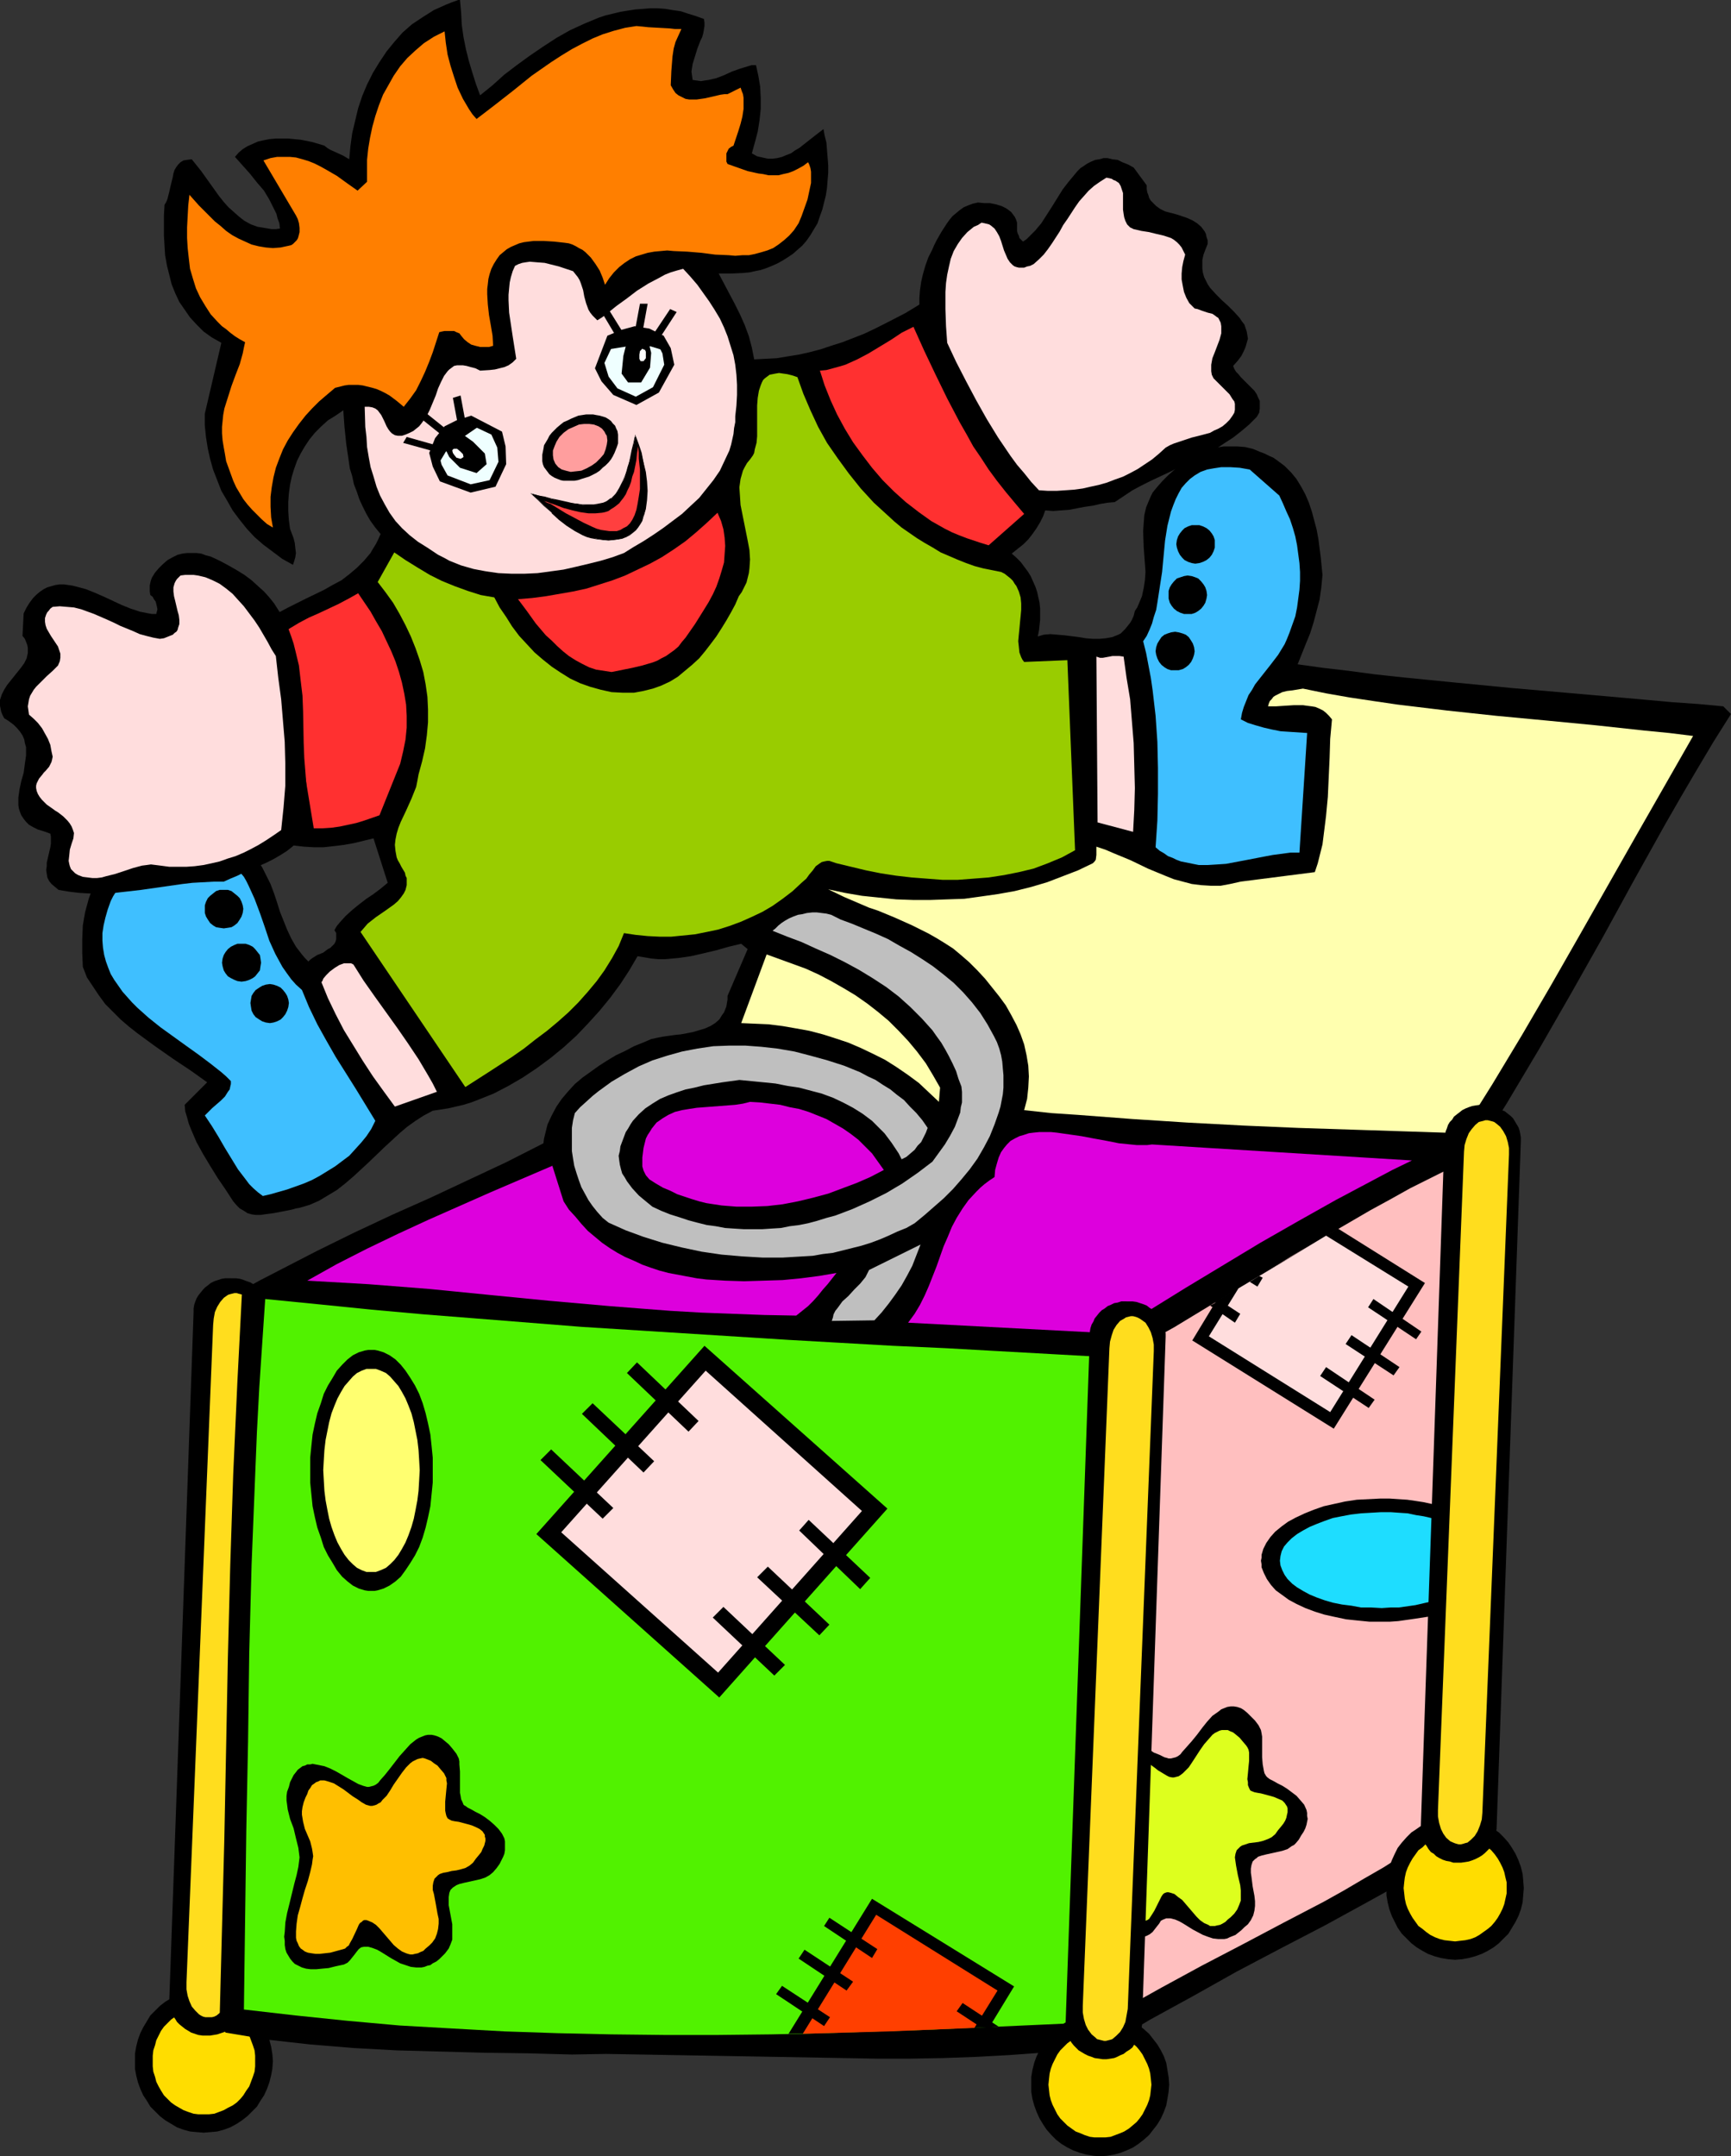 <?xml version="1.0" encoding="UTF-8" standalone="no"?>
<svg
   version="1.0"
   width="125.029mm"
   height="155.711mm"
   id="svg92"
   sodipodi:docname="Jack-in-the-Box 07.wmf"
   xmlns:inkscape="http://www.inkscape.org/namespaces/inkscape"
   xmlns:sodipodi="http://sodipodi.sourceforge.net/DTD/sodipodi-0.dtd"
   xmlns="http://www.w3.org/2000/svg"
   xmlns:svg="http://www.w3.org/2000/svg">
  <rect width="100%" height="100%" fill="#333333" stroke="none"/>
  <sodipodi:namedview
     id="namedview92"
     pagecolor="#ffffff"
     bordercolor="#000000"
     borderopacity="0.25"
     inkscape:showpageshadow="2"
     inkscape:pageopacity="0.0"
     inkscape:pagecheckerboard="0"
     inkscape:deskcolor="#d1d1d1"
     inkscape:document-units="mm" />
  <defs
     id="defs1">
    <pattern
       id="WMFhbasepattern"
       patternUnits="userSpaceOnUse"
       width="6"
       height="6"
       x="0"
       y="0" />
  </defs>
  <path
     style="fill:#000000;fill-opacity:1;fill-rule:evenodd;stroke:none"
     d="m 55.594,542.946 1.939,0.162 1.778,0.323 1.778,0.485 1.778,0.646 1.778,0.808 1.455,0.97 1.455,1.131 1.293,1.293 1.293,1.293 0.97,1.616 0.97,1.616 0.808,1.616 0.646,1.778 0.485,1.939 0.323,1.939 0.162,1.939 -0.162,2.101 -0.323,1.778 -0.485,1.939 -0.646,1.778 -0.808,1.778 -0.97,1.454 -0.97,1.616 -1.293,1.293 -1.293,1.293 -1.455,1.131 -1.455,0.97 -1.778,0.97 -1.778,0.646 -1.778,0.485 -1.778,0.162 -1.939,0.162 -1.939,-0.162 -1.778,-0.162 -1.778,-0.485 -1.778,-0.646 -1.616,-0.97 -1.616,-0.97 -1.455,-1.131 -1.293,-1.293 -1.293,-1.293 -0.97,-1.616 -0.97,-1.454 -0.808,-1.778 -0.646,-1.778 -0.485,-1.939 -0.323,-1.778 v -2.101 -1.939 l 0.323,-1.939 0.485,-1.939 0.646,-1.778 0.808,-1.616 0.97,-1.616 0.97,-1.616 1.293,-1.293 1.293,-1.293 1.455,-1.131 1.616,-0.97 1.616,-0.808 1.778,-0.646 1.778,-0.485 1.778,-0.323 z"
     id="path1" />
  <path
     style="fill:#ffdd00;fill-opacity:1;fill-rule:evenodd;stroke:none"
     d="m 55.594,547.955 h 1.455 l 1.455,0.162 1.293,0.485 1.293,0.485 1.131,0.646 1.293,0.646 1.131,0.808 0.97,0.97 0.808,0.97 0.808,1.131 0.808,1.293 0.485,1.293 0.485,1.293 0.485,1.454 0.162,1.454 v 1.454 1.454 l -0.162,1.454 -0.485,1.454 -0.485,1.293 -0.485,1.293 -0.808,1.131 -0.808,1.293 -0.808,0.97 -0.97,0.97 -1.131,0.808 -1.293,0.646 -1.131,0.646 -1.293,0.485 -1.293,0.485 -1.455,0.162 h -1.455 -1.455 l -1.293,-0.162 -1.455,-0.485 -1.293,-0.485 -1.131,-0.646 -1.131,-0.646 -1.131,-0.808 -0.97,-0.97 -0.97,-0.97 -0.808,-1.293 -0.646,-1.131 -0.646,-1.293 -0.323,-1.293 -0.485,-1.454 -0.162,-1.454 v -1.454 -1.454 l 0.162,-1.454 0.485,-1.454 0.323,-1.293 0.646,-1.293 0.646,-1.293 0.808,-1.131 0.97,-0.97 0.97,-0.97 1.131,-0.808 1.131,-0.646 1.131,-0.646 1.293,-0.485 1.455,-0.485 1.293,-0.162 z"
     id="path2" />
  <path
     style="fill:#000000;fill-opacity:1;fill-rule:evenodd;stroke:none"
     d="m 63.513,348.875 h 0.97 l 1.131,0.162 0.97,0.323 0.808,0.323 0.97,0.323 0.808,0.485 0.808,0.646 0.808,0.646 0.646,0.646 0.485,0.808 0.485,0.646 0.485,0.97 0.323,0.808 0.162,0.97 0.162,0.97 v 0.97 l -6.464,187.769 -0.162,0.97 -0.162,0.97 -0.323,0.97 -0.323,0.808 -0.485,0.808 -0.646,0.808 -0.646,0.646 -0.646,0.646 -0.808,0.646 -0.808,0.485 -0.808,0.485 -0.97,0.323 -0.97,0.323 -1.939,0.323 h -1.131 -0.97 l -1.131,-0.162 -0.97,-0.323 -0.97,-0.323 -0.808,-0.485 -0.808,-0.485 -0.808,-0.646 -0.808,-0.646 -0.646,-0.646 -0.485,-0.808 -0.485,-0.646 -0.485,-0.97 -0.323,-0.808 -0.162,-0.97 -0.162,-0.97 v -0.97 l 6.626,-187.607 v -0.97 l 0.162,-0.97 0.323,-0.97 0.323,-0.808 0.485,-0.808 0.646,-0.808 0.646,-0.808 0.646,-0.646 0.646,-0.485 0.808,-0.646 0.97,-0.485 0.97,-0.323 0.97,-0.323 0.97,-0.162 h 0.97 z"
     id="path3" />
  <path
     style="fill:#ffdd1e;fill-opacity:1;fill-rule:evenodd;stroke:none"
     d="m 64.644,352.915 0.485,0.162 0.646,0.162 0.646,0.162 0.485,0.323 0.97,0.97 0.808,1.131 0.808,1.454 0.485,1.616 0.162,1.778 0.162,1.778 -7.273,179.366 -0.162,1.939 -0.485,1.616 -0.485,1.454 -0.808,1.293 -0.97,1.131 -0.97,0.808 -0.646,0.323 -0.646,0.162 H 57.372 56.726 56.079 l -0.646,-0.162 -0.646,-0.323 -0.485,-0.323 -0.97,-0.97 -0.97,-1.131 -0.646,-1.454 -0.485,-1.454 -0.323,-1.778 v -1.778 -0.162 l 7.273,-179.366 0.162,-1.778 0.323,-1.778 0.646,-1.454 0.808,-1.293 0.97,-1.131 1.131,-0.808 0.485,-0.162 0.646,-0.162 0.646,-0.162 z"
     id="path4" />
  <path
     style="fill:#000000;fill-opacity:1;fill-rule:evenodd;stroke:none"
     d="m 192.156,5.171 0.162,0.97 v 0.97 l -0.162,0.97 -0.162,0.97 -0.323,1.131 -0.485,0.97 -0.808,2.101 -0.646,2.101 -0.646,2.101 -0.162,0.97 -0.162,1.131 0.162,1.131 0.162,1.131 1.131,0.162 1.131,0.162 0.97,-0.162 1.131,-0.162 2.101,-0.485 2.101,-0.808 2.101,-0.97 2.263,-0.808 2.101,-0.646 1.131,-0.323 h 1.131 l 0.646,2.909 0.485,2.909 0.162,3.07 v 3.07 l -0.323,3.07 -0.485,3.07 -0.808,3.07 -0.808,2.909 1.454,0.808 1.454,0.323 1.455,0.323 h 1.293 l 1.293,-0.162 1.293,-0.323 1.131,-0.485 1.293,-0.485 1.131,-0.808 1.131,-0.646 2.263,-1.778 2.263,-1.778 2.101,-1.616 0.323,1.778 0.485,1.939 0.162,2.101 0.162,1.939 0.162,2.101 v 2.101 l -0.162,1.939 -0.162,2.101 -0.323,2.101 -0.485,1.939 -0.485,1.939 -0.646,1.778 -0.646,1.939 -0.97,1.616 -0.97,1.616 -1.131,1.616 -1.131,1.293 -1.293,1.131 -1.293,1.131 -1.454,0.97 -1.293,0.808 -1.454,0.808 -1.455,0.646 -1.616,0.646 -1.454,0.485 -1.616,0.323 -1.454,0.323 -1.616,0.162 -3.394,0.162 h -3.394 l 1.454,2.747 1.455,2.747 1.454,2.747 1.454,2.909 1.293,2.909 1.131,3.07 0.808,3.07 0.646,3.232 3.071,-0.162 3.071,-0.162 2.909,-0.485 3.071,-0.485 2.909,-0.646 3.071,-0.808 2.909,-0.97 3.071,-0.97 2.909,-1.131 2.909,-1.131 2.747,-1.293 2.909,-1.454 5.656,-2.909 5.333,-3.232 3.394,7.433 3.394,7.433 3.717,7.433 3.879,7.272 1.939,3.717 2.101,3.555 2.263,3.555 2.101,3.393 2.424,3.393 2.424,3.393 2.586,3.232 2.747,3.07 -0.646,1.778 -0.808,1.616 -0.97,1.616 -1.131,1.616 -1.131,1.454 -1.293,1.293 -1.616,1.293 -1.616,1.293 1.293,1.131 1.131,1.131 0.97,1.293 0.97,1.293 0.808,1.293 0.646,1.454 0.646,1.454 0.485,1.454 0.323,1.454 0.323,1.454 0.162,1.616 v 1.454 1.616 l -0.162,1.454 -0.162,1.454 -0.323,1.616 1.616,-0.485 1.778,-0.162 1.939,0.162 1.939,0.162 3.879,0.485 1.939,0.323 1.939,0.162 h 1.778 l 1.778,-0.162 1.778,-0.323 0.808,-0.323 0.808,-0.323 0.646,-0.323 0.646,-0.646 0.646,-0.646 0.646,-0.808 0.646,-0.808 0.485,-0.808 0.485,-1.131 0.323,-1.293 0.646,-0.97 0.485,-1.131 0.808,-1.939 0.485,-2.262 0.323,-2.101 0.162,-2.262 -0.162,-2.262 -0.323,-4.363 -0.162,-4.525 0.162,-2.262 0.162,-2.101 0.485,-2.101 0.808,-1.939 0.485,-1.131 0.485,-0.97 0.646,-0.808 0.808,-0.97 1.293,-1.454 1.454,-1.454 1.454,-1.293 1.454,-1.293 1.616,-1.131 1.778,-0.97 1.616,-0.97 1.778,-0.808 1.778,-0.646 1.778,-0.485 1.939,-0.323 h 1.778 1.939 l 2.101,0.162 2.101,0.485 1.939,0.808 1.293,0.485 1.293,0.646 1.131,0.485 1.131,0.808 1.939,1.454 1.778,1.778 1.454,1.778 1.293,2.101 1.131,2.101 0.97,2.262 0.808,2.424 0.646,2.424 0.646,2.424 0.485,2.585 0.646,5.009 0.485,4.848 -0.323,3.393 -0.485,3.393 -0.808,3.07 -0.808,3.07 -0.97,3.07 -1.131,2.747 -2.263,5.656 6.949,0.97 6.949,0.808 7.273,0.97 7.434,0.808 14.707,1.454 15.03,1.454 14.868,1.293 14.707,1.293 7.272,0.646 7.111,0.646 6.949,0.485 6.949,0.646 2.101,2.101 -4.687,7.433 -4.525,7.595 -4.364,7.433 -4.364,7.595 -8.565,15.351 -8.404,15.351 -8.565,15.19 -8.727,15.19 -4.525,7.595 -4.525,7.595 -4.687,7.433 -4.687,7.433 -0.646,23.108 -0.323,22.946 -0.646,46.053 -0.323,46.053 v 22.946 23.269 l -2.747,5.009 -5.818,3.555 -5.98,3.393 -11.959,6.625 -11.798,6.464 -12.121,6.302 -11.959,6.302 -11.798,6.625 -11.798,6.464 -5.98,3.555 -5.818,3.555 -8.889,0.97 -8.889,0.97 -9.05,0.646 -8.889,0.485 -9.05,0.323 -9.05,0.162 h -9.05 l -9.05,-0.162 -18.262,-0.323 -9.212,-0.162 -9.373,-0.162 -18.585,-0.323 -9.373,-0.162 -9.373,0.162 -11.959,-0.323 -11.959,-0.162 -11.959,-0.323 -11.959,-0.323 -11.798,-0.646 -5.818,-0.485 -5.98,-0.485 -5.818,-0.646 -5.656,-0.646 -5.818,-0.97 -5.818,-0.97 -1.616,-3.393 0.646,-24.723 0.646,-24.723 0.97,-49.608 0.646,-25.047 0.808,-24.885 1.131,-25.047 1.293,-25.208 5.01,-2.747 5.01,-2.585 10.343,-5.333 10.182,-5.009 10.343,-4.848 10.505,-4.686 10.343,-4.848 10.343,-4.848 10.182,-5.171 0.162,-1.293 0.323,-1.293 0.323,-1.293 0.323,-1.293 1.131,-2.424 1.293,-2.424 1.454,-2.101 1.778,-2.101 1.778,-1.939 2.101,-1.778 2.263,-1.616 2.263,-1.616 2.263,-1.454 2.424,-1.454 2.424,-1.131 2.424,-1.293 2.424,-0.97 2.263,-0.97 1.454,-0.323 1.616,-0.323 3.394,-0.485 1.616,-0.162 1.778,-0.323 1.616,-0.323 1.616,-0.485 1.616,-0.485 1.455,-0.646 1.293,-0.808 1.131,-0.97 0.808,-1.293 0.485,-0.646 0.323,-0.808 0.323,-0.808 0.162,-0.97 0.162,-0.97 v -0.97 l 5.495,-12.766 -1.778,-1.454 -3.394,0.808 -3.394,0.97 -3.394,0.808 -3.555,0.808 -3.394,0.485 -1.778,0.162 -1.778,0.162 h -1.939 l -1.778,-0.162 -1.939,-0.323 -1.939,-0.323 -2.263,3.878 -2.424,3.717 -2.747,3.717 -2.909,3.555 -3.071,3.393 -3.232,3.393 -3.555,3.232 -3.555,2.909 -3.717,2.747 -3.879,2.585 -3.879,2.262 -4.04,2.101 -4.04,1.616 -2.101,0.808 -2.101,0.646 -2.101,0.485 -2.101,0.485 -2.101,0.323 -2.101,0.323 -2.424,1.293 -2.263,1.454 -2.263,1.616 -2.101,1.778 -2.101,1.939 -2.101,1.939 -4.202,4.04 -4.202,3.878 -2.263,1.939 -2.263,1.778 -2.424,1.454 -2.424,1.454 -2.586,1.131 -2.747,0.808 -0.97,0.162 -1.131,0.323 -2.424,0.485 -2.586,0.485 -2.424,0.323 -1.131,0.162 h -1.293 l -1.131,-0.162 -1.131,-0.323 -0.97,-0.646 -1.131,-0.646 -0.808,-0.808 -0.97,-1.131 -2.101,-3.232 -2.101,-3.07 -2.101,-3.393 -1.939,-3.232 -1.778,-3.232 -1.455,-3.393 -0.646,-1.616 -0.485,-1.778 -0.485,-1.616 -0.162,-1.778 6.141,-6.14 -2.263,-1.616 -2.263,-1.616 -4.848,-3.232 -4.848,-3.393 -4.848,-3.555 -2.263,-1.778 -2.263,-1.939 -2.101,-2.101 -2.101,-2.101 -1.778,-2.424 -1.616,-2.424 -1.616,-2.424 -1.131,-2.909 -0.162,-3.717 v -3.878 l 0.162,-3.717 0.323,-1.939 0.323,-1.778 0.485,-1.778 0.485,-1.778 0.646,-1.778 0.808,-1.616 0.97,-1.616 0.97,-1.454 1.293,-1.454 1.293,-1.293 1.778,-1.293 1.616,-1.293 1.616,-1.293 1.778,-0.97 1.778,-0.97 1.778,-0.97 1.939,-0.808 1.778,-0.646 1.939,-0.485 1.939,-0.323 2.101,-0.323 h 1.939 l 2.101,0.162 2.101,0.162 2.263,0.485 2.101,0.646 1.616,0.646 1.293,0.646 1.293,0.646 1.293,0.808 0.97,0.808 1.131,0.97 0.808,0.808 0.97,1.131 1.455,2.101 1.131,2.262 1.131,2.262 0.97,2.585 0.808,2.424 0.808,2.585 0.97,2.424 0.97,2.424 1.131,2.424 1.293,2.262 1.616,2.101 0.808,0.97 0.97,0.97 0.485,-0.485 0.646,-0.485 1.293,-0.808 0.808,-0.323 0.808,-0.323 1.293,-0.97 0.646,-0.323 0.646,-0.646 0.485,-0.485 0.323,-0.646 0.162,-0.646 v -0.646 -0.97 l -0.485,-0.808 0.646,-1.131 0.808,-0.97 1.616,-1.778 1.778,-1.616 1.778,-1.454 2.101,-1.616 1.939,-1.293 1.939,-1.454 1.939,-1.616 -3.879,-12.119 -5.333,1.293 -2.747,0.485 -2.586,0.323 -2.909,0.323 h -2.747 l -2.747,-0.162 -2.747,-0.323 -0.162,-3.878 -0.323,-3.717 -0.485,-3.878 -0.485,-3.717 -1.455,-7.433 -1.455,-7.272 -1.616,-7.433 -1.616,-7.272 -1.616,-7.433 -1.455,-7.433 2.101,-1.454 2.263,-1.454 2.424,-1.293 2.424,-1.293 4.848,-2.424 5.01,-2.424 2.263,-1.293 2.424,-1.293 2.101,-1.616 2.101,-1.778 1.939,-1.939 1.778,-2.101 0.646,-1.131 0.808,-1.293 0.646,-1.293 0.646,-1.454 -1.455,-1.778 -1.293,-1.778 -1.131,-1.939 -0.97,-1.939 -0.97,-2.101 -0.646,-1.939 -0.808,-2.101 -0.485,-2.262 -0.646,-2.101 -0.323,-2.262 -0.646,-4.363 -0.485,-4.686 -0.323,-4.525 -2.101,1.454 -2.101,1.293 -1.778,1.616 -1.778,1.778 -1.455,1.778 -1.293,1.939 -1.131,1.939 -0.97,1.939 -0.808,2.262 -0.646,2.101 -0.485,2.262 -0.323,2.424 -0.162,2.262 v 2.424 l 0.162,2.424 0.323,2.424 0.485,1.293 0.485,1.293 0.323,1.293 0.162,1.454 0.162,1.293 -0.162,1.131 -0.323,1.131 -0.323,0.97 -2.909,-1.616 -2.586,-1.939 -2.586,-1.939 -2.424,-2.101 -2.101,-2.262 -1.939,-2.424 -1.939,-2.585 -1.455,-2.585 -1.616,-2.747 -1.131,-2.909 -1.131,-2.909 -0.808,-2.909 -0.646,-2.909 -0.485,-3.07 -0.323,-3.232 v -3.07 l 4.525,-19.391 -2.586,-1.454 -2.263,-1.616 -1.939,-1.939 -1.778,-1.939 -1.455,-2.101 -1.455,-2.101 -1.131,-2.424 -0.97,-2.424 -0.646,-2.585 -0.646,-2.585 -0.485,-2.747 -0.162,-2.585 -0.162,-2.747 v -2.747 -2.747 l 0.162,-2.909 0.485,-0.808 0.323,-0.808 0.485,-1.939 0.485,-2.101 0.485,-1.939 0.162,-0.97 0.323,-0.97 0.485,-0.808 0.485,-0.646 0.646,-0.646 0.808,-0.485 0.97,-0.162 1.293,-0.162 2.586,3.232 4.848,6.787 1.293,1.616 1.293,1.454 1.455,1.293 1.455,1.293 1.455,1.131 1.778,0.97 1.778,0.646 1.939,0.323 1.939,0.323 h 1.131 l 1.131,-0.162 -0.162,-1.454 -0.485,-1.293 -0.323,-1.293 -0.646,-1.293 -1.293,-2.585 -1.455,-2.424 -1.939,-2.262 -1.939,-2.424 -4.04,-4.525 0.97,-1.131 1.131,-0.97 1.293,-0.808 1.455,-0.646 1.455,-0.646 1.455,-0.323 1.616,-0.323 1.778,-0.162 h 1.616 1.778 l 1.616,0.162 1.778,0.162 3.232,0.646 1.616,0.485 1.616,0.485 0.808,0.646 0.808,0.485 1.778,0.808 1.778,0.808 0.808,0.485 0.808,0.485 0.323,-3.555 0.485,-3.555 0.808,-3.393 0.808,-3.393 1.131,-3.393 1.293,-3.07 1.616,-3.232 1.778,-2.909 1.939,-2.909 2.101,-2.585 2.263,-2.585 2.586,-2.262 2.909,-1.939 3.071,-1.939 1.454,-0.646 1.778,-0.808 1.616,-0.646 L 125.087,0 h 0.485 l 0.323,3.555 0.162,3.232 0.485,3.393 0.646,3.232 0.808,3.232 0.97,3.232 0.97,3.07 1.131,3.07 3.394,-2.747 3.232,-2.909 3.394,-2.585 3.555,-2.585 3.555,-2.424 3.717,-2.424 3.717,-2.101 3.879,-1.778 3.879,-1.616 1.939,-0.646 4.04,-0.97 1.939,-0.323 2.101,-0.323 2.101,-0.162 1.939,-0.162 h 2.101 l 2.101,0.162 1.939,0.323 2.263,0.323 1.939,0.646 2.101,0.646 z"
     id="path5" />
  <path
     style="fill:#ff7f00;fill-opacity:1;fill-rule:evenodd;stroke:none"
     d="m 186.015,7.918 -0.808,1.778 -0.808,1.778 -0.485,1.778 -0.323,2.101 -0.323,4.04 -0.162,3.878 0.646,1.131 0.646,0.97 0.808,0.646 0.97,0.485 0.97,0.485 0.97,0.162 h 0.97 1.131 l 2.263,-0.323 2.101,-0.485 2.101,-0.485 1.131,-0.162 h 0.485 0.323 l 3.555,-1.778 0.323,0.97 0.323,0.808 0.162,0.97 v 0.97 2.101 l -0.323,2.101 -0.485,1.939 -0.646,2.101 -0.646,1.939 -0.646,1.939 -0.646,0.323 -0.646,0.485 -0.323,0.646 -0.323,0.646 v 0.646 0.808 0.808 l 0.323,0.646 5.495,1.939 2.909,0.646 1.293,0.162 1.454,0.323 h 1.454 1.293 l 1.293,-0.323 1.454,-0.323 1.293,-0.485 1.293,-0.646 1.454,-0.808 1.293,-0.97 0.323,0.646 0.323,0.97 0.162,0.97 v 0.97 0.97 1.131 l -0.485,2.262 -0.485,2.262 -0.808,2.262 -0.808,2.262 -0.808,1.939 -1.293,1.939 -1.293,1.454 -1.454,1.293 -1.454,1.131 -1.454,0.97 -1.616,0.646 -1.616,0.485 -1.778,0.485 -1.616,0.323 h -1.778 l -1.939,0.162 -1.778,-0.162 -3.717,-0.162 -3.717,-0.485 -3.879,-0.323 -3.717,-0.162 -1.778,-0.162 -1.778,0.162 -1.778,0.162 -1.778,0.323 -1.616,0.485 -1.616,0.485 -1.616,0.808 -1.454,0.97 -1.455,1.131 -1.454,1.454 -1.293,1.616 -1.131,1.778 -0.646,-1.939 -0.808,-1.939 -1.131,-1.778 -1.293,-1.778 -1.455,-1.454 -0.808,-0.646 -0.97,-0.485 -0.808,-0.485 -0.97,-0.485 -0.97,-0.323 -1.131,-0.162 -2.909,-0.323 -2.747,-0.162 h -2.909 l -1.293,0.162 -1.293,0.162 -1.293,0.323 -1.131,0.485 -1.131,0.485 -1.131,0.646 -0.97,0.808 -0.97,0.808 -0.808,1.131 -0.808,1.293 -0.646,1.293 -0.485,1.454 -0.323,1.293 -0.162,1.454 -0.162,1.293 v 1.454 l 0.162,2.747 0.323,2.909 0.485,2.747 0.485,2.909 0.162,2.747 -1.131,0.323 h -1.293 -1.131 l -1.293,-0.323 -1.131,-0.323 -0.97,-0.646 -0.97,-0.808 -0.808,-0.97 -0.485,-0.646 -0.808,-0.323 -0.646,-0.323 h -0.97 -0.808 -0.808 l -0.808,0.162 -0.646,0.162 -1.778,5.494 -0.97,2.585 -1.131,2.747 -1.131,2.424 -1.293,2.585 -1.616,2.262 -1.778,2.262 -1.939,-1.616 -1.939,-1.454 -1.131,-0.646 -1.293,-0.646 -1.131,-0.485 -1.131,-0.323 -1.293,-0.323 -1.293,-0.323 -1.293,-0.162 h -1.293 -1.293 l -1.131,0.162 -1.293,0.323 -1.293,0.323 -2.101,1.778 -2.263,1.939 -1.939,1.939 -1.778,1.939 -1.778,2.262 -1.616,2.262 -1.455,2.262 -1.293,2.424 -0.97,2.424 -0.97,2.585 -0.646,2.585 -0.485,2.747 -0.323,2.585 v 2.747 l 0.162,2.909 0.485,2.747 -1.616,-0.97 -1.455,-1.293 -1.293,-1.293 -1.293,-1.293 -1.293,-1.454 -1.131,-1.454 -0.97,-1.616 -0.97,-1.616 -0.808,-1.778 -0.646,-1.778 -0.646,-1.778 -0.646,-1.778 -0.323,-1.939 -0.323,-1.778 -0.323,-1.939 -0.162,-1.939 v -1.778 l 0.162,-1.616 0.162,-1.616 0.323,-1.778 0.97,-3.07 0.97,-3.07 1.131,-3.07 1.131,-2.909 0.808,-2.909 0.323,-1.616 0.323,-1.454 -1.455,-0.808 -1.293,-0.808 -1.293,-0.97 L 61.735,89.845 60.604,89.037 59.473,87.906 57.534,85.805 56.079,83.543 54.625,81.119 53.493,78.695 52.685,76.109 51.877,73.362 51.554,70.615 51.231,67.707 51.069,64.96 v -2.909 l 0.162,-3.07 0.162,-2.909 0.323,-2.909 2.586,2.909 2.909,2.909 1.455,1.454 1.616,1.293 1.455,1.293 1.616,1.131 1.778,0.97 1.778,0.808 1.778,0.808 1.939,0.485 1.939,0.323 1.939,0.162 2.101,-0.162 2.263,-0.485 0.646,-0.162 0.485,-0.323 0.485,-0.485 0.485,-0.485 0.323,-0.485 0.162,-0.485 0.323,-1.293 v -1.131 l -0.162,-1.293 -0.323,-1.131 -0.485,-0.97 -8.889,-15.028 1.939,-0.646 1.778,-0.323 h 1.778 1.778 l 1.616,0.162 1.778,0.485 1.616,0.485 1.616,0.646 1.616,0.808 1.455,0.808 3.071,1.778 2.909,2.101 2.747,1.939 2.586,-2.424 v -2.909 -3.07 l 0.323,-3.07 0.485,-2.909 0.646,-3.07 0.808,-2.909 0.97,-2.909 1.131,-2.909 1.454,-2.585 1.454,-2.585 1.778,-2.585 1.939,-2.262 2.263,-2.101 2.263,-1.939 2.747,-1.778 2.909,-1.454 0.323,3.07 0.485,3.232 0.808,3.07 0.97,3.07 0.97,2.909 1.454,3.07 1.616,2.747 0.97,1.454 1.131,1.293 4.848,-3.717 5.172,-4.04 5.01,-4.04 5.333,-3.717 2.747,-1.778 2.909,-1.778 2.747,-1.454 2.909,-1.454 2.747,-1.131 3.071,-0.97 3.071,-0.808 3.071,-0.485 1.778,0.162 1.455,0.162 2.909,0.162 2.909,0.162 1.454,0.162 z"
     id="path6" />
  <path
     style="fill:#000000;fill-opacity:1;fill-rule:evenodd;stroke:none"
     d="m 313.041,50.578 v 0.97 l 0.162,0.97 0.323,0.808 0.162,0.646 0.485,0.808 0.485,0.485 0.97,0.97 1.131,0.808 1.293,0.646 3.071,0.808 2.909,0.97 1.454,0.646 1.293,0.808 1.131,0.97 0.485,0.646 0.485,0.646 0.323,0.646 0.162,0.808 0.323,0.97 v 0.97 l -0.646,1.616 -0.485,1.293 -0.323,1.454 v 1.131 1.293 l 0.162,1.131 0.323,1.131 0.485,0.97 0.485,0.97 0.646,0.97 1.616,1.778 1.616,1.616 1.778,1.616 1.616,1.616 1.454,1.616 0.646,0.97 0.646,0.808 0.323,0.97 0.323,0.97 0.162,0.97 0.162,0.97 -0.323,1.131 -0.323,1.131 -0.485,1.131 -0.646,1.293 -0.97,1.293 -1.293,1.454 0.323,0.808 0.485,0.808 0.646,0.646 0.646,0.808 1.455,1.454 1.616,1.616 0.646,0.646 0.646,0.97 0.323,0.808 0.485,0.97 v 0.97 1.131 l -0.162,1.131 -0.646,1.131 -2.101,2.101 -2.101,1.778 -2.263,1.778 -2.263,1.454 -2.424,1.616 -2.424,1.293 -5.01,2.585 -2.586,1.131 -2.586,1.293 -5.172,2.424 -2.586,1.293 -2.424,1.293 -2.424,1.616 -2.424,1.616 -1.939,0.162 -1.939,0.323 -2.101,0.485 -2.263,0.323 -4.202,0.808 -2.263,0.162 -2.101,0.162 -2.101,-0.162 -2.101,-0.162 -1.939,-0.485 -1.939,-0.646 -0.808,-0.485 -0.97,-0.646 -0.808,-0.646 -0.646,-0.646 -0.808,-0.808 -0.808,-0.97 -0.646,-0.97 -0.646,-1.131 -1.778,-3.555 -1.939,-3.717 -2.263,-3.555 -2.101,-3.555 -4.525,-7.272 -2.263,-3.555 -1.939,-3.717 -1.778,-3.717 -1.454,-3.717 -1.131,-3.878 -0.485,-2.101 -0.323,-1.939 -0.162,-1.939 -0.162,-2.101 v -2.101 l 0.162,-2.101 0.323,-2.262 0.485,-2.101 0.646,-2.262 0.808,-2.262 1.131,-2.262 0.485,-1.131 0.646,-1.293 1.293,-2.262 1.454,-2.262 0.808,-1.131 0.808,-0.97 0.97,-0.808 0.97,-0.808 1.131,-0.808 1.131,-0.485 1.293,-0.485 1.455,-0.323 1.616,0.162 h 1.616 l 1.616,0.323 1.616,0.485 1.293,0.646 0.646,0.485 0.646,0.485 0.485,0.646 0.485,0.646 0.323,0.646 0.323,0.97 v 0.646 0.808 0.808 l 0.162,0.646 0.323,0.646 0.162,0.646 0.485,0.485 0.485,0.485 0.97,-0.646 0.808,-0.808 0.808,-0.808 0.808,-0.808 1.616,-1.939 1.454,-2.262 1.454,-2.262 2.909,-4.686 1.616,-2.101 1.616,-1.939 0.808,-0.97 0.808,-0.808 0.97,-0.646 0.97,-0.646 0.97,-0.485 1.131,-0.485 1.131,-0.162 1.131,-0.323 h 1.131 l 1.293,0.323 1.454,0.162 1.293,0.646 1.616,0.646 1.454,0.808 z"
     id="path7" />
  <path
     style="fill:#ffdddd;fill-opacity:1;fill-rule:evenodd;stroke:none"
     d="m 309.486,62.536 2.101,0.485 2.101,0.323 1.939,0.485 2.101,0.485 1.939,0.646 0.808,0.485 0.808,0.646 0.646,0.646 0.646,0.808 0.485,0.97 0.485,0.97 -0.485,1.778 -0.323,1.616 -0.162,1.778 v 1.616 l 0.323,1.778 0.323,1.616 0.646,1.616 0.808,1.454 0.485,0.485 0.485,0.485 0.485,0.485 0.808,0.162 1.293,0.485 1.455,0.485 1.293,0.323 0.485,0.323 0.646,0.485 0.485,0.323 0.323,0.646 0.323,0.646 0.162,0.97 v 0.97 0.97 l -0.485,1.778 -1.293,3.393 -0.646,1.616 -0.323,1.778 v 0.808 0.97 l 0.162,0.97 0.485,0.97 0.97,0.97 1.131,1.131 1.131,1.131 1.131,1.131 0.808,1.293 0.485,0.646 0.162,0.646 v 0.808 0.808 l -0.162,0.808 -0.485,0.808 -0.808,1.131 -0.97,0.97 -0.97,0.808 -1.131,0.646 -1.131,0.485 -1.131,0.646 -2.424,0.646 -2.586,0.646 -2.424,0.808 -2.424,0.808 -1.131,0.485 -1.131,0.646 -1.778,1.616 -1.939,1.616 -1.939,1.293 -1.939,1.293 -2.101,1.131 -1.939,0.97 -2.263,0.808 -2.101,0.808 -2.263,0.646 -2.263,0.485 -2.101,0.485 -2.424,0.323 -2.263,0.162 -2.424,0.162 h -2.424 l -2.424,-0.162 -2.101,-2.262 -1.939,-2.424 -1.939,-2.262 -1.778,-2.424 -3.394,-5.009 -3.071,-5.009 -2.909,-5.171 -2.747,-5.171 -2.747,-5.333 -2.424,-5.171 -0.162,-2.262 -0.162,-2.262 -0.162,-4.686 v -4.686 l 0.162,-2.424 0.323,-2.262 0.485,-2.262 0.485,-2.101 0.808,-2.101 1.131,-1.939 1.131,-1.616 1.454,-1.616 1.778,-1.454 1.131,-0.485 0.97,-0.646 0.808,0.162 0.646,0.162 0.646,0.162 0.485,0.323 0.97,0.808 0.646,0.97 0.646,1.131 0.485,1.293 0.808,2.585 0.485,1.131 0.485,1.131 0.646,0.97 0.808,0.808 0.485,0.323 0.485,0.162 0.646,0.162 h 0.646 0.808 l 0.808,-0.323 0.808,-0.162 0.97,-0.485 1.454,-1.293 1.293,-1.293 1.131,-1.454 1.131,-1.616 2.101,-3.232 0.97,-1.778 1.131,-1.616 2.101,-3.232 1.131,-1.616 1.293,-1.454 1.293,-1.454 1.454,-1.293 1.616,-1.131 1.778,-1.131 0.808,0.162 0.646,0.162 0.485,0.323 0.485,0.162 0.97,0.646 0.485,0.808 0.323,0.97 0.323,0.97 v 1.131 1.131 2.262 l 0.162,1.131 0.162,0.97 0.323,0.97 0.485,0.97 0.808,0.808 z"
     id="path8" />
  <path
     style="fill:#ffdddd;fill-opacity:1;fill-rule:evenodd;stroke:none"
     d="m 200.721,113.599 v 1.616 l -0.323,1.616 -0.162,1.616 -0.323,1.454 -0.323,1.454 -0.485,1.616 -1.293,2.747 -1.293,2.747 -1.778,2.585 -1.939,2.424 -1.939,2.424 -2.263,2.101 -2.424,2.262 -2.586,1.939 -2.586,1.939 -2.586,1.778 -2.747,1.778 -2.747,1.616 -2.586,1.616 -3.071,1.131 -3.232,0.97 -3.232,0.808 -3.394,0.808 -3.555,0.808 -3.555,0.485 -3.555,0.485 -3.555,0.162 h -3.555 l -3.555,-0.162 -3.394,-0.485 -3.394,-0.646 -3.394,-0.97 -1.616,-0.646 -1.616,-0.646 -1.454,-0.808 -1.616,-0.808 -1.454,-0.97 -1.455,-0.97 -2.586,-1.616 -2.263,-1.778 -2.101,-1.939 -1.778,-1.939 -1.616,-2.262 -1.293,-2.262 -1.293,-2.424 -0.97,-2.424 -0.808,-2.747 -0.808,-2.585 -0.485,-2.585 -0.485,-2.909 -0.162,-2.747 -0.323,-2.747 -0.162,-5.494 h 1.131 l 0.97,0.162 0.808,0.323 0.646,0.485 0.485,0.646 0.485,0.646 0.808,1.616 0.646,1.454 0.485,0.808 0.485,0.646 0.485,0.485 0.808,0.485 0.808,0.162 h 1.131 l 0.97,-0.323 1.131,-0.485 0.97,-0.485 0.808,-0.646 0.808,-0.646 0.646,-0.808 1.293,-1.778 0.97,-1.939 0.808,-1.939 0.808,-1.939 0.646,-1.939 0.808,-1.778 0.808,-1.616 0.485,-0.646 0.485,-0.646 0.485,-0.485 0.646,-0.485 0.646,-0.485 0.808,-0.162 h 0.808 0.808 l 0.97,0.162 1.131,0.323 1.293,0.323 1.293,0.646 2.586,-0.162 1.455,-0.162 1.293,-0.323 1.293,-0.323 1.131,-0.485 1.131,-0.808 0.97,-0.97 -0.485,-3.07 -0.485,-3.07 -0.485,-3.232 -0.485,-3.232 -0.162,-3.393 v -1.454 l 0.162,-1.778 0.162,-1.616 0.323,-1.454 0.485,-1.616 0.646,-1.454 0.97,-0.485 0.97,-0.323 0.97,-0.162 1.131,-0.162 1.939,0.162 2.101,0.162 1.939,0.485 1.939,0.485 3.879,1.293 0.646,0.808 0.646,0.808 0.485,0.808 0.323,0.808 0.646,1.939 0.323,1.778 0.485,1.778 0.646,1.778 0.485,0.808 0.646,0.808 0.646,0.646 0.646,0.646 1.293,-0.808 1.293,-0.97 2.586,-2.101 2.909,-2.101 2.747,-2.101 3.071,-1.939 3.071,-1.616 1.454,-0.808 1.616,-0.646 1.616,-0.485 1.778,-0.485 1.939,2.101 1.939,2.262 1.616,2.262 1.616,2.262 1.454,2.262 1.455,2.424 1.131,2.424 0.97,2.424 0.808,2.585 0.808,2.585 0.485,2.585 0.323,2.747 0.162,2.747 v 2.747 l -0.162,2.909 z"
     id="path9" />
  <path
     style="fill:#ff3030;fill-opacity:1;fill-rule:evenodd;stroke:none"
     d="m 279.587,140.261 -9.697,8.564 -2.101,-0.646 -1.939,-0.646 -1.939,-0.646 -2.101,-0.808 -1.939,-0.808 -1.939,-0.97 -3.717,-2.101 -3.394,-2.424 -3.555,-2.747 -3.232,-2.909 -3.071,-3.07 -2.909,-3.393 -2.586,-3.393 -2.586,-3.555 -2.263,-3.717 -2.101,-3.878 -1.778,-3.878 -1.616,-4.04 -1.293,-4.04 1.778,-0.162 1.778,-0.485 1.778,-0.485 1.616,-0.485 3.232,-1.454 3.071,-1.616 6.141,-3.717 2.909,-1.939 3.232,-1.616 2.909,6.464 3.071,6.464 3.232,6.625 3.394,6.464 1.939,3.393 1.778,3.232 2.101,3.07 2.101,3.232 2.263,3.07 2.424,3.07 2.424,2.909 z"
     id="path10" />
  <path
     style="fill:#99cc00;fill-opacity:1;fill-rule:evenodd;stroke:none"
     d="m 217.69,102.934 1.616,4.525 1.939,4.525 2.101,4.525 2.424,4.363 2.909,4.201 3.071,4.201 3.232,4.04 3.555,3.878 3.717,3.393 1.939,1.778 1.939,1.616 2.101,1.454 2.101,1.454 2.101,1.293 2.263,1.293 2.101,1.293 2.263,0.97 2.263,0.97 2.424,0.97 2.263,0.808 2.424,0.646 2.424,0.485 2.424,0.485 0.97,0.485 0.808,0.646 0.808,0.646 0.646,0.646 0.485,0.808 0.485,0.646 0.646,1.454 0.485,1.616 0.162,1.616 v 1.778 l -0.162,1.778 -0.162,1.616 -0.162,1.778 -0.162,1.616 -0.162,1.778 0.162,1.454 0.162,1.616 0.485,1.293 0.323,0.646 0.485,0.646 11.798,-0.485 2.101,51.871 -3.555,1.939 -3.879,1.616 -3.879,1.454 -4.04,0.97 -4.04,0.808 -4.202,0.646 -4.202,0.323 -4.202,0.323 h -4.202 l -4.202,-0.323 -4.202,-0.323 -4.202,-0.485 -4.202,-0.646 -4.04,-0.808 -4.04,-0.97 -4.04,-0.97 -0.97,-0.323 -0.97,-0.323 h -0.646 l -0.808,0.162 -0.646,0.162 -0.485,0.323 -1.131,0.808 -0.808,1.131 -0.97,1.131 -0.808,1.131 -1.293,1.131 -2.424,2.262 -2.747,2.101 -2.747,1.939 -2.747,1.616 -3.071,1.454 -2.909,1.293 -3.071,1.131 -3.071,0.97 -3.071,0.646 -3.232,0.646 -3.232,0.323 -3.232,0.323 h -3.232 l -3.232,-0.162 -3.232,-0.323 -3.232,-0.485 -1.454,3.555 -1.778,3.232 -2.101,3.393 -2.101,2.909 -2.424,2.909 -2.586,2.909 -2.747,2.747 -2.909,2.585 -2.909,2.424 -3.232,2.424 -3.071,2.424 -3.232,2.262 -6.464,4.201 -6.303,4.04 -28.605,-42.337 0.97,-1.131 0.97,-1.131 2.263,-1.778 2.586,-1.778 2.263,-1.616 1.131,-0.97 0.808,-0.97 0.808,-1.131 0.485,-0.97 0.323,-1.293 v -1.293 -0.646 l -0.323,-0.646 -0.162,-0.808 -0.485,-0.808 -0.485,-0.808 -0.485,-0.97 -0.485,-0.808 -0.323,-0.808 -0.323,-1.778 -0.162,-1.616 0.162,-1.454 0.323,-1.616 0.485,-1.616 0.646,-1.616 1.454,-3.07 1.454,-3.232 0.646,-1.616 0.646,-1.616 0.323,-1.616 0.323,-1.778 0.97,-3.555 0.808,-3.555 0.485,-3.555 0.323,-3.555 v -3.555 l -0.162,-3.393 -0.485,-3.393 -0.646,-3.393 -0.97,-3.232 -1.131,-3.232 -1.293,-3.232 -1.454,-3.07 -1.616,-3.07 -1.778,-3.07 -2.101,-2.909 -2.101,-2.747 4.525,-8.08 3.071,2.101 3.394,2.101 3.232,1.939 3.232,1.616 3.555,1.454 3.555,1.293 3.555,1.131 3.717,0.646 1.454,2.747 1.778,2.585 1.616,2.585 1.939,2.585 2.101,2.262 2.101,2.262 2.263,1.939 2.424,1.939 2.424,1.616 2.586,1.616 2.747,1.293 2.747,0.97 2.909,0.808 2.909,0.646 3.071,0.162 h 3.071 l 2.586,-0.485 2.586,-0.646 2.263,-0.808 2.424,-1.131 2.101,-1.293 1.939,-1.616 1.939,-1.616 1.939,-1.778 1.616,-1.939 1.616,-2.101 1.454,-1.939 1.454,-2.262 1.293,-2.101 1.293,-2.262 1.131,-2.101 0.97,-2.262 0.808,-1.131 0.646,-1.293 0.646,-1.293 0.323,-1.293 0.323,-1.293 0.162,-1.293 0.162,-2.424 -0.162,-2.585 -0.485,-2.585 -0.97,-4.848 -0.485,-2.424 -0.485,-2.424 -0.162,-2.424 -0.162,-2.424 0.162,-1.131 0.162,-1.131 0.323,-1.131 0.323,-1.131 0.485,-0.97 0.646,-1.131 0.808,-0.97 0.808,-1.131 0.323,-0.646 0.162,-0.97 0.485,-1.778 0.162,-1.778 v -2.101 -6.302 l 0.162,-2.101 0.323,-1.939 0.485,-1.454 0.323,-0.808 0.323,-0.646 0.485,-0.485 0.646,-0.485 0.646,-0.485 0.808,-0.162 0.808,-0.162 0.97,-0.162 1.131,0.162 1.131,0.162 1.293,0.323 z"
     id="path11" />
  <path
     style="fill:#3fbfff;fill-opacity:1;fill-rule:evenodd;stroke:none"
     d="m 349.242,135.252 0.97,2.101 0.97,2.262 0.97,2.101 0.808,2.424 0.646,2.262 0.485,2.424 0.323,2.424 0.323,2.424 0.162,2.424 v 2.424 l -0.162,2.424 -0.323,2.424 -0.323,2.424 -0.485,2.424 -0.808,2.262 -0.808,2.262 -0.646,1.616 -0.646,1.454 -1.778,2.909 -2.101,2.747 -4.202,5.332 -0.808,1.454 -0.97,1.454 -0.646,1.616 -0.646,1.616 -0.485,1.616 -0.323,1.778 1.939,0.97 2.101,0.646 2.263,0.646 2.101,0.485 2.424,0.485 2.424,0.162 4.848,0.323 -2.101,32.641 h -2.424 l -2.424,0.323 -2.424,0.323 -2.586,0.485 -5.01,0.97 -5.172,0.97 -2.424,0.162 -2.586,0.162 h -2.424 l -2.424,-0.485 -2.424,-0.485 -1.293,-0.485 -0.97,-0.485 -1.293,-0.485 -1.131,-0.808 -1.131,-0.646 -1.131,-0.97 0.485,-7.272 0.162,-7.272 v -7.11 l -0.162,-7.11 -0.485,-7.11 -0.808,-6.948 -0.485,-3.393 -0.646,-3.393 -0.646,-3.393 -0.808,-3.232 0.97,-1.454 0.808,-1.778 0.646,-1.616 0.485,-1.778 0.646,-1.939 0.323,-1.939 0.646,-4.201 0.646,-4.201 0.808,-8.564 0.646,-4.04 0.485,-1.939 0.485,-1.939 0.646,-1.778 0.646,-1.616 0.808,-1.616 0.808,-1.454 1.131,-1.293 1.131,-1.131 1.293,-0.97 1.616,-0.97 1.778,-0.646 1.778,-0.323 2.101,-0.323 h 2.424 l 2.586,0.162 2.747,0.485 z"
     id="path12" />
  <path
     style="fill:#ff3030;fill-opacity:1;fill-rule:evenodd;stroke:none"
     d="m 187.146,174.034 -0.97,1.131 -0.97,1.293 -1.131,0.97 -1.131,0.808 -1.131,0.808 -1.293,0.646 -1.131,0.646 -1.293,0.485 -2.747,0.808 -2.747,0.646 -5.656,1.131 -2.101,-0.323 -2.101,-0.323 -1.939,-0.646 -1.939,-0.97 -1.778,-0.97 -1.778,-1.131 -1.616,-1.293 -1.616,-1.454 -1.455,-1.454 -1.616,-1.454 -2.747,-3.232 -2.424,-3.393 -2.424,-3.232 3.879,-0.323 3.717,-0.485 3.717,-0.646 3.717,-0.646 3.717,-0.808 3.555,-1.131 3.555,-1.131 3.394,-1.293 3.394,-1.616 3.394,-1.616 3.232,-1.778 3.232,-2.101 3.232,-2.262 2.909,-2.424 2.909,-2.585 2.909,-2.747 0.97,2.262 0.646,2.262 0.323,2.262 0.162,2.262 -0.162,2.262 -0.162,2.262 -0.646,2.262 -0.646,2.101 -0.808,2.262 -0.97,2.101 -1.131,2.101 -1.293,2.101 -2.424,3.878 z"
     id="path13" />
  <path
     style="fill:#ff3030;fill-opacity:1;fill-rule:evenodd;stroke:none"
     d="m 109.249,208.453 -5.656,14.058 -4.202,1.454 -2.101,0.646 -2.263,0.485 -2.263,0.485 -2.263,0.323 -2.424,0.162 h -2.424 l -8.727,-53.002 v 0 l 2.263,-1.616 2.424,-1.454 2.747,-1.454 2.586,-1.131 5.495,-2.585 2.747,-1.454 2.586,-1.454 3.394,5.009 1.454,2.585 1.616,2.747 1.293,2.747 1.293,2.747 1.131,2.747 0.97,2.909 0.808,2.909 0.646,3.07 0.485,2.909 0.162,3.07 v 3.232 l -0.323,3.232 -0.646,3.232 z"
     id="path14" />
  <path
     style="fill:#ffdddd;fill-opacity:1;fill-rule:evenodd;stroke:none"
     d="m 306.738,179.205 0.808,5.817 0.97,5.817 0.485,5.979 0.485,5.979 0.162,6.14 0.162,6.14 -0.162,5.979 -0.323,5.979 -9.697,-2.585 -0.323,-45.246 0.97,0.323 h 0.808 l 1.778,-0.323 0.808,-0.162 h 0.97 0.97 z"
     id="path15" />
  <path
     style="fill:#ffffaf;fill-opacity:1;fill-rule:evenodd;stroke:none"
     d="m 462.208,200.858 -7.757,13.574 -7.757,13.574 -15.515,27.309 -7.757,13.574 -7.919,13.574 -8.081,13.412 -8.404,13.412 -14.707,-0.485 -14.868,-0.485 -15.03,-0.485 -15.03,-0.646 -15.191,-0.808 -15.03,-0.97 -14.868,-1.131 -7.272,-0.485 -7.434,-0.808 0.808,-3.07 0.323,-3.07 0.162,-3.07 -0.162,-2.909 -0.485,-2.909 -0.646,-2.909 -0.97,-2.747 -1.131,-2.585 -1.455,-2.747 -1.454,-2.585 -1.778,-2.424 -1.939,-2.424 -1.939,-2.424 -2.101,-2.262 -2.263,-2.262 -2.424,-2.101 -1.939,-1.616 -2.263,-1.454 -2.101,-1.293 -2.263,-1.293 -4.525,-2.262 -4.687,-2.101 -4.687,-1.939 -2.424,-0.808 -2.263,-0.97 -4.525,-1.939 -4.364,-2.101 4.525,0.97 4.687,0.808 4.687,0.485 4.687,0.485 4.525,0.162 h 4.848 l 4.525,-0.162 4.687,-0.162 4.687,-0.646 4.525,-0.646 4.525,-0.808 4.525,-1.131 4.364,-1.293 4.202,-1.616 4.202,-1.616 4.04,-1.939 0.485,-0.485 0.323,-0.485 0.162,-1.293 v -2.262 l 2.424,0.808 2.263,0.97 4.687,1.939 4.687,2.262 4.687,1.939 2.424,0.97 2.424,0.646 2.424,0.646 2.586,0.323 2.586,0.162 h 2.747 l 2.586,-0.485 1.454,-0.323 1.454,-0.323 20.201,-2.585 0.808,-2.424 0.646,-2.585 0.646,-2.585 0.323,-2.585 0.646,-5.171 0.485,-5.171 0.485,-10.665 0.162,-5.171 0.485,-5.333 -0.808,-0.97 -0.808,-0.808 -0.808,-0.646 -0.97,-0.485 -1.131,-0.485 -0.97,-0.162 -1.293,-0.162 -1.131,-0.162 h -2.424 l -2.586,0.162 -2.424,0.162 h -2.101 l 0.162,-0.646 0.323,-0.808 0.485,-0.485 0.485,-0.646 0.485,-0.323 0.646,-0.323 1.293,-0.646 1.293,-0.323 1.454,-0.162 2.909,-0.485 6.303,1.293 6.464,1.131 6.464,0.97 6.626,0.97 13.414,1.616 13.575,1.454 13.737,1.293 13.414,1.293 13.414,1.454 6.626,0.646 z"
     id="path16" />
  <path
     style="fill:#3fbfff;fill-opacity:1;fill-rule:evenodd;stroke:none"
     d="m 67.877,241.74 1.616,3.555 1.455,3.878 1.293,3.717 1.293,3.878 1.616,3.555 0.97,1.778 0.97,1.778 1.131,1.616 1.293,1.778 1.293,1.454 1.616,1.454 1.939,4.686 2.263,4.686 2.424,4.363 2.586,4.525 2.747,4.363 2.747,4.363 5.333,8.726 -1.131,2.262 -1.293,1.939 -1.455,1.778 -1.616,1.778 -1.616,1.778 -1.939,1.454 -1.939,1.454 -2.101,1.293 -2.101,1.293 -2.101,1.131 -2.263,0.97 -2.263,0.808 -2.263,0.808 -2.263,0.646 -2.263,0.646 -2.101,0.485 -1.293,-0.97 -1.293,-1.131 -1.131,-1.131 -0.97,-1.293 -2.101,-2.747 -1.778,-2.909 -1.778,-2.909 -1.778,-3.07 -1.778,-2.909 -1.939,-2.909 0.97,-0.97 0.97,-0.97 1.293,-1.131 1.131,-0.97 1.131,-1.131 0.808,-1.293 0.485,-0.646 0.162,-0.808 0.162,-0.646 v -0.808 l -1.293,-1.293 -1.293,-1.131 -3.071,-2.424 -3.232,-2.424 -3.394,-2.424 -6.949,-5.009 -3.232,-2.585 -3.071,-2.747 -1.455,-1.454 -1.293,-1.454 -1.293,-1.454 -1.131,-1.616 -1.131,-1.616 -0.97,-1.616 -0.646,-1.616 -0.646,-1.778 -0.485,-1.778 -0.323,-1.939 -0.162,-1.939 v -2.101 l 0.323,-2.101 0.485,-2.101 0.646,-2.262 0.808,-2.262 0.646,-1.293 0.808,-1.293 0.97,-1.293 0.97,-1.131 0.97,-1.131 1.131,-1.131 1.293,-0.97 1.293,-0.97 1.293,-0.808 1.293,-0.808 1.455,-0.808 1.293,-0.646 1.455,-0.485 2.909,-0.808 1.293,-0.162 3.071,0.162 3.071,0.485 2.586,0.646 1.293,0.485 1.293,0.485 1.131,0.646 1.131,0.646 0.97,0.808 0.97,0.808 0.97,0.97 0.808,0.97 0.646,1.131 z"
     id="path17" />
  <path
     style="fill:#bfbfbf;fill-opacity:1;fill-rule:evenodd;stroke:none"
     d="m 272.8,286.178 0.485,1.778 0.323,1.778 0.162,1.939 0.162,1.778 v 1.616 1.778 l -0.162,1.778 -0.646,3.393 -0.485,1.616 -1.131,3.232 -1.293,3.232 -1.616,3.07 -1.778,3.07 -2.101,2.909 -2.263,2.747 -2.263,2.585 -2.586,2.585 -2.586,2.262 -2.586,2.262 -2.747,2.262 -2.263,1.293 -2.424,0.97 -2.424,1.131 -2.263,0.97 -2.586,0.97 -2.586,0.808 -2.586,0.646 -2.586,0.646 -2.586,0.646 -2.747,0.323 -2.747,0.485 -2.747,0.162 -5.495,0.323 h -5.495 l -5.495,-0.323 -5.656,-0.485 -5.495,-0.808 -5.333,-1.131 -5.333,-1.293 -5.172,-1.616 -4.848,-1.778 -4.687,-2.101 -1.616,-1.293 -1.454,-1.616 -1.293,-1.616 -1.131,-1.616 -0.97,-1.778 -0.97,-1.778 -0.646,-1.778 -0.646,-1.939 -0.646,-2.101 -0.323,-1.939 -0.323,-2.101 v -2.101 -2.101 -2.101 l 0.323,-2.101 0.485,-1.939 1.454,-1.616 1.616,-1.454 1.778,-1.616 1.616,-1.293 3.555,-2.585 3.555,-2.101 3.879,-2.101 3.717,-1.616 4.04,-1.293 4.04,-1.131 4.202,-0.808 4.364,-0.646 4.364,-0.162 h 4.364 l 4.364,0.323 4.364,0.485 4.687,0.808 4.364,1.131 4.687,1.293 4.525,1.454 4.364,1.778 2.101,1.131 2.101,0.97 1.939,1.293 2.101,1.293 1.778,1.454 1.939,1.454 1.616,1.778 1.778,1.778 1.616,1.939 1.454,2.101 -0.485,1.293 -0.646,1.293 -0.646,1.293 -0.97,0.97 -0.808,1.131 -1.131,0.97 -1.131,0.97 -1.293,0.646 -0.808,-1.616 -0.97,-1.454 -0.97,-1.454 -0.97,-1.293 -0.97,-1.293 -1.131,-1.131 -2.263,-2.262 -2.586,-1.939 -2.586,-1.616 -2.747,-1.454 -2.747,-1.293 -3.071,-1.131 -3.071,-0.808 -3.071,-0.808 -3.232,-0.485 -3.232,-0.646 -3.232,-0.323 -6.626,-0.646 -4.687,0.646 -5.01,0.808 -2.586,0.646 -2.424,0.485 -2.424,0.808 -2.263,0.808 -2.263,0.97 -2.101,1.293 -1.939,1.293 -1.778,1.616 -1.616,1.778 -0.646,0.97 -0.646,1.131 -0.646,0.97 -0.485,1.293 -0.485,1.293 -0.485,1.293 -0.162,1.293 -0.323,1.293 0.162,1.293 0.162,1.131 0.323,1.293 0.323,1.131 0.646,0.97 0.646,1.131 1.454,1.939 1.778,1.939 1.939,1.616 1.778,1.454 2.424,1.131 2.424,0.97 2.586,0.808 2.424,0.808 2.424,0.646 2.586,0.646 2.424,0.323 2.586,0.485 2.424,0.162 2.586,0.162 h 2.586 2.586 l 2.424,-0.162 2.586,-0.162 2.424,-0.485 2.586,-0.323 2.424,-0.485 2.424,-0.646 2.586,-0.808 2.424,-0.646 4.687,-1.778 4.687,-2.101 4.525,-2.262 4.364,-2.585 4.202,-2.909 4.04,-3.07 3.394,-4.686 1.454,-2.424 1.293,-2.424 0.97,-2.585 0.485,-1.293 0.162,-1.454 0.323,-1.293 v -1.454 -1.454 l -0.162,-1.454 -0.808,-2.101 -0.646,-2.101 -0.97,-2.101 -0.97,-1.939 -0.97,-1.778 -1.131,-1.939 -1.293,-1.778 -1.131,-1.616 -1.454,-1.616 -1.454,-1.616 -3.071,-3.07 -3.232,-2.909 -3.394,-2.585 -3.717,-2.424 -3.717,-2.262 -3.879,-2.101 -3.879,-1.939 -4.04,-1.778 -3.879,-1.778 -3.879,-1.454 -4.04,-1.616 0.808,-0.646 0.808,-0.808 0.808,-0.646 0.97,-0.646 1.131,-0.646 1.131,-0.485 1.293,-0.485 1.131,-0.162 1.293,-0.323 1.454,-0.162 h 1.293 l 1.293,0.162 1.293,0.162 1.293,0.323 1.293,0.646 1.293,0.646 3.071,1.131 6.626,2.747 3.232,1.454 3.071,1.778 3.232,1.778 3.071,1.939 2.909,1.939 2.909,2.262 2.747,2.262 2.586,2.585 2.424,2.747 2.263,2.909 1.939,3.07 1.778,3.232 0.808,1.616 z"
     id="path18" />
  <path
     style="fill:#ffffaf;fill-opacity:1;fill-rule:evenodd;stroke:none"
     d="m 256.639,296.843 -0.323,3.878 -2.747,-2.585 -2.747,-2.585 -3.071,-2.262 -3.071,-2.101 -3.071,-1.939 -3.232,-1.616 -3.394,-1.616 -3.394,-1.454 -3.394,-1.131 -3.555,-1.131 -3.717,-0.97 -3.555,-0.646 -3.717,-0.646 -3.879,-0.485 -3.717,-0.162 -3.717,-0.162 6.949,-18.745 3.555,1.293 3.555,1.293 3.555,1.293 3.555,1.616 3.394,1.778 3.394,1.939 3.232,1.939 3.232,2.262 2.909,2.262 2.909,2.424 2.747,2.747 2.586,2.747 2.424,2.909 2.424,3.232 1.939,3.232 z"
     id="path19" />
  <path
     style="fill:#ffdddd;fill-opacity:1;fill-rule:evenodd;stroke:none"
     d="m 96.482,263.232 2.747,4.363 3.071,4.363 6.141,8.564 2.909,4.201 2.909,4.363 2.586,4.363 1.293,2.262 1.131,2.262 -11.474,4.04 -3.071,-4.201 -2.909,-4.04 -2.747,-4.201 -2.586,-4.201 -2.586,-4.201 -2.263,-4.363 -2.101,-4.363 -1.778,-4.363 0.323,-0.485 0.162,-0.485 0.808,-0.97 0.97,-0.97 1.293,-0.97 1.293,-0.808 1.293,-0.485 h 0.646 0.646 0.646 z"
     id="path20" />
  <path
     style="fill:#dd00dd;fill-opacity:1;fill-rule:evenodd;stroke:none"
     d="m 241.286,319.304 -3.717,1.939 -3.717,1.616 -3.879,1.454 -3.879,1.454 -4.202,1.131 -4.04,0.97 -4.202,0.808 -4.202,0.485 -4.202,0.162 h -4.202 l -4.04,-0.323 -2.101,-0.323 -2.101,-0.323 -1.939,-0.485 -2.101,-0.646 -1.939,-0.646 -1.939,-0.646 -1.939,-0.97 -1.939,-0.808 -1.939,-1.131 -1.778,-1.131 -0.97,-1.131 -0.646,-1.293 -0.323,-1.131 v -1.131 -1.293 l 0.162,-1.293 0.162,-1.293 0.323,-1.293 0.323,-1.293 0.485,-0.97 0.646,-0.97 0.485,-0.808 0.646,-0.808 0.646,-0.808 1.616,-1.131 1.616,-0.97 1.778,-0.808 1.939,-0.485 1.939,-0.323 2.101,-0.323 2.101,-0.162 4.202,-0.323 4.202,-0.323 2.101,-0.323 1.939,-0.485 2.747,0.162 2.747,0.323 2.747,0.323 2.586,0.646 2.586,0.485 2.586,0.808 2.424,0.97 2.424,0.97 2.263,1.293 2.263,1.293 2.101,1.454 2.101,1.616 1.778,1.778 1.939,1.939 1.616,2.262 z"
     id="path21" />
  <path
     style="fill:#dd00dd;fill-opacity:1;fill-rule:evenodd;stroke:none"
     d="m 385.443,316.719 -5.333,2.585 -5.172,2.747 -10.343,5.494 -10.343,5.817 -10.181,5.817 -10.182,6.14 -10.182,6.14 -10.182,6.302 -10.182,6.14 -55.433,-2.909 1.778,-2.424 1.454,-2.424 1.293,-2.585 1.131,-2.585 2.101,-5.333 1.939,-5.494 1.131,-2.585 1.131,-2.747 1.293,-2.424 1.616,-2.585 1.616,-2.262 2.101,-2.262 1.131,-1.131 1.131,-0.97 1.293,-0.97 1.454,-0.97 0.162,-1.939 0.485,-1.778 0.485,-1.616 0.646,-1.454 0.808,-1.131 0.808,-0.97 0.97,-0.97 1.131,-0.646 1.293,-0.646 1.131,-0.323 1.454,-0.485 1.293,-0.162 1.616,-0.162 h 1.455 1.616 l 1.616,0.162 3.394,0.485 3.394,0.485 3.394,0.646 1.778,0.323 1.778,0.323 3.232,0.646 3.232,0.323 1.616,0.162 h 1.454 1.454 l 1.293,-0.162 z"
     id="path22" />
  <path
     style="fill:#ffbfbf;fill-opacity:1;fill-rule:evenodd;stroke:none"
     d="m 393.362,499.155 -5.172,3.555 -5.172,3.555 -5.333,3.393 -5.333,3.07 -5.495,3.232 -5.495,3.07 -11.151,5.817 -10.99,5.817 -11.151,5.817 -10.99,5.979 -5.495,3.07 -5.495,3.07 -1.131,-2.747 0.646,-11.15 0.323,-11.15 0.323,-11.15 0.323,-11.15 0.162,-22.461 0.162,-22.3 0.162,-22.3 0.162,-11.15 0.323,-11.15 0.323,-10.827 0.323,-10.988 0.646,-10.988 0.808,-10.827 10.828,-5.979 10.666,-6.464 10.666,-6.302 10.666,-6.625 10.828,-6.302 10.828,-6.302 5.333,-2.909 5.495,-3.07 5.495,-2.747 5.495,-2.747 z"
     id="path23" />
  <path
     style="fill:#000000;fill-opacity:1;fill-rule:evenodd;stroke:none"
     d="m 305.607,529.696 1.616,-0.162 1.778,-0.162 1.939,-0.485 1.939,-0.485 0.97,-0.485 0.808,-0.646 1.131,-1.454 0.646,-0.808 0.485,-0.808 0.646,-0.323 0.808,-0.323 h 1.131 l 1.293,0.323 1.131,0.485 1.131,0.646 1.293,0.808 1.293,0.808 2.747,1.454 1.293,0.485 1.454,0.485 1.454,0.162 h 1.616 l 0.808,-0.162 0.646,-0.323 0.808,-0.323 0.808,-0.323 0.808,-0.646 0.808,-0.646 0.808,-0.808 0.97,-0.808 0.808,-1.131 0.646,-1.293 0.323,-1.293 0.162,-1.293 v -1.293 l -0.162,-1.454 -0.485,-2.585 -0.323,-2.585 -0.162,-1.131 v -1.131 l 0.162,-0.97 0.323,-0.97 0.646,-0.646 0.485,-0.323 0.323,-0.323 0.97,-0.323 1.293,-0.323 1.454,-0.323 1.454,-0.323 1.454,-0.323 1.454,-0.485 1.131,-0.808 0.646,-0.323 0.485,-0.485 0.808,-0.97 0.646,-1.131 0.646,-0.97 0.485,-0.97 0.323,-0.97 0.162,-0.808 0.162,-0.808 -0.162,-0.808 V 494.792 l -0.162,-0.808 -0.646,-1.454 -0.97,-1.131 -1.131,-1.293 -1.293,-0.97 -1.293,-0.97 -1.293,-0.808 -1.293,-0.646 -1.131,-0.646 -0.97,-0.485 -0.646,-0.485 -0.162,-0.162 -0.162,-0.162 -0.485,-0.808 -0.162,-0.646 -0.323,-1.778 -0.162,-1.939 v -3.878 -1.778 l -0.162,-0.97 -0.162,-0.808 -0.323,-0.646 -0.323,-0.646 -0.97,-1.293 -1.131,-1.131 -0.97,-0.97 -0.97,-0.808 -0.808,-0.485 -0.97,-0.323 -0.97,-0.162 h -0.808 l -0.97,0.162 -0.808,0.323 -0.808,0.323 -0.808,0.646 -1.616,1.131 -1.455,1.616 -1.293,1.616 -1.454,1.939 -1.454,1.778 -1.293,1.454 -1.293,1.454 -0.485,0.646 -0.646,0.485 -0.646,0.323 -0.646,0.162 -0.646,0.162 h -0.646 l -0.485,-0.162 -0.646,-0.162 -1.293,-0.646 -1.616,-0.646 -1.454,-0.97 -3.394,-1.778 -1.616,-0.808 -1.778,-0.646 -0.162,27.794 -0.485,13.897 z"
     id="path24" />
  <path
     style="fill:#ddff1e;fill-opacity:1;fill-rule:evenodd;stroke:none"
     d="m 305.93,525.494 h 1.454 l 1.616,-0.323 1.778,-0.323 1.939,-0.646 0.485,-0.162 0.485,-0.323 0.323,-0.485 0.323,-0.485 0.808,-1.293 0.646,-1.293 0.646,-1.293 0.646,-1.293 0.323,-0.485 0.323,-0.323 0.323,-0.162 0.485,-0.162 h 0.485 l 0.646,0.162 0.97,0.323 0.97,0.808 1.131,0.808 1.939,2.262 1.939,2.262 0.97,0.97 1.131,0.808 1.131,0.485 0.485,0.323 h 0.646 0.646 l 0.646,-0.162 0.808,-0.162 0.646,-0.323 0.808,-0.485 0.646,-0.646 0.808,-0.646 0.97,-0.97 0.808,-1.131 0.485,-1.131 0.485,-1.293 v -1.454 -1.293 l -0.162,-1.454 -0.646,-2.747 -0.485,-2.585 -0.162,-1.131 -0.162,-1.131 0.162,-0.97 0.323,-0.97 0.646,-0.646 0.323,-0.323 0.485,-0.323 0.97,-0.323 0.97,-0.323 1.293,-0.162 1.293,-0.162 1.293,-0.323 1.293,-0.485 0.97,-0.485 0.97,-0.808 0.808,-1.131 0.808,-0.97 0.646,-0.808 0.485,-0.808 0.323,-0.808 0.162,-0.808 0.162,-0.646 v -0.646 -0.485 l -0.162,-0.485 -0.323,-0.485 -0.323,-0.485 -0.646,-0.646 -1.131,-0.485 -1.131,-0.485 -1.131,-0.323 -2.424,-0.646 -0.97,-0.162 -0.808,-0.162 -0.808,-0.323 -0.323,-0.162 -0.323,-0.646 -0.323,-0.808 v -0.808 l -0.162,-0.808 0.162,-1.616 0.162,-1.778 0.162,-1.616 v -1.616 -0.646 l -0.162,-0.808 -0.323,-0.646 -0.323,-0.485 -0.97,-1.131 -0.808,-0.97 -0.97,-0.808 -0.808,-0.646 -0.808,-0.323 -0.646,-0.323 h -0.808 -0.808 l -0.646,0.162 -0.646,0.323 -0.646,0.323 -0.646,0.485 -1.131,1.293 -1.131,1.293 -1.131,1.616 -2.101,3.232 -0.97,1.454 -1.131,1.131 -0.485,0.485 -0.646,0.485 -0.485,0.323 -0.646,0.162 -0.646,0.162 h -0.485 l -0.808,-0.162 -0.646,-0.323 -0.808,-0.485 -1.616,-0.97 -0.808,-0.646 -1.778,-1.293 -1.778,-1.131 -1.778,-1.131 -0.808,-0.323 -0.808,-0.323 h -0.808 -0.808 l -0.162,23.592 -0.323,11.796 z"
     id="path25" />
  <path
     style="fill:#000000;fill-opacity:1;fill-rule:evenodd;stroke:none"
     d="m 344.232,425.954 0.162,-0.808 v -0.808 l 0.485,-1.616 0.808,-1.616 1.131,-1.616 1.293,-1.454 1.778,-1.454 1.778,-1.293 2.101,-1.131 2.424,-1.131 2.424,-0.97 2.747,-0.97 2.909,-0.646 2.909,-0.646 3.232,-0.485 3.232,-0.162 3.232,-0.162 h 2.424 l 2.424,0.162 2.424,0.162 2.263,0.323 2.101,0.323 2.263,0.485 1.939,0.485 1.939,0.646 -0.485,28.44 -1.778,0.646 -1.939,0.485 -2.101,0.323 -2.101,0.323 -2.263,0.323 -2.263,0.323 -2.263,0.162 h -2.263 -3.394 l -3.232,-0.323 -3.071,-0.323 -3.071,-0.646 -2.909,-0.646 -2.586,-0.808 -2.586,-0.97 -2.424,-1.131 -2.101,-1.131 -1.778,-1.293 -1.778,-1.293 -1.293,-1.454 -1.131,-1.616 -0.808,-1.616 -0.646,-1.616 v -0.808 z"
     id="path26" />
  <path
     style="fill:#1eddff;fill-opacity:1;fill-rule:evenodd;stroke:none"
     d="m 349.404,425.954 0.162,-1.293 0.323,-1.293 0.646,-1.293 0.97,-1.131 1.131,-1.131 1.454,-1.131 1.616,-0.97 1.778,-0.97 1.939,-0.808 2.101,-0.808 2.263,-0.808 2.424,-0.485 2.586,-0.485 2.747,-0.323 2.747,-0.162 2.747,-0.162 h 2.586 l 2.263,0.162 2.424,0.162 2.263,0.485 2.101,0.323 2.101,0.485 1.939,0.646 1.939,0.646 -0.323,20.36 -1.778,0.646 -1.939,0.485 -2.101,0.485 -2.101,0.485 -2.263,0.323 -2.263,0.323 h -2.263 l -2.424,0.162 -2.909,-0.162 h -2.747 l -2.586,-0.485 -2.586,-0.323 -2.424,-0.485 -2.263,-0.646 -2.263,-0.808 -1.939,-0.808 -1.778,-0.97 -1.616,-0.97 -1.293,-0.97 -1.293,-1.293 -0.808,-1.131 -0.646,-1.293 -0.485,-1.293 z"
     id="path27" />
  <path
     style="fill:#000000;fill-opacity:1;fill-rule:evenodd;stroke:none"
     d="m 325.485,365.842 6.464,-10.665 16.646,-9.857 16.646,-10.019 23.757,14.866 -24.888,39.751 z"
     id="path28" />
  <path
     style="fill:#ffdddd;fill-opacity:1;fill-rule:evenodd;stroke:none"
     d="m 330.01,364.711 8.081,-13.089 11.959,-7.11 11.959,-7.272 22.464,13.897 -21.333,34.257 z"
     id="path29" />
  <path
     style="fill:#000000;fill-opacity:1;fill-rule:evenodd;stroke:none"
     d="m 373.645,384.264 -13.252,-8.726 1.616,-2.424 13.252,8.888 z"
     id="path30" />
  <path
     style="fill:#000000;fill-opacity:1;fill-rule:evenodd;stroke:none"
     d="m 343.747,348.229 0.97,0.485 -1.454,2.424 -2.101,-1.293 0.808,-0.485 0.485,-0.323 z"
     id="path31" />
  <path
     style="fill:#000000;fill-opacity:1;fill-rule:evenodd;stroke:none"
     d="m 380.433,375.376 -13.091,-8.564 1.616,-2.424 13.091,8.726 z"
     id="path32" />
  <path
     style="fill:#000000;fill-opacity:1;fill-rule:evenodd;stroke:none"
     d="m 332.919,354.854 5.656,3.717 -1.454,2.424 -6.788,-4.686 1.293,-0.646 z"
     id="path33" />
  <path
     style="fill:#000000;fill-opacity:1;fill-rule:evenodd;stroke:none"
     d="m 386.574,365.519 -13.091,-8.726 1.454,-2.262 13.091,8.888 z"
     id="path34" />
  <path
     style="fill:#dd00dd;fill-opacity:1;fill-rule:evenodd;stroke:none"
     d="m 153.854,327.868 1.454,2.262 1.778,1.939 1.616,1.939 1.778,1.939 1.939,1.616 1.939,1.616 2.101,1.454 2.101,1.293 2.101,1.131 2.263,0.97 2.424,1.131 2.263,0.808 2.424,0.808 2.424,0.646 2.586,0.485 2.586,0.485 2.586,0.485 2.586,0.323 5.172,0.323 5.172,0.162 5.333,-0.162 5.172,-0.162 5.01,-0.485 5.01,-0.646 4.687,-0.808 -2.424,3.07 -1.293,1.454 -1.293,1.616 -1.293,1.454 -1.454,1.454 -1.616,1.293 -1.616,1.293 -8.727,-0.162 -8.565,-0.323 -8.565,-0.323 -8.404,-0.485 -8.404,-0.646 -8.242,-0.646 -16.484,-1.454 -8.242,-0.808 -8.242,-0.808 -16.323,-1.616 -16.484,-1.293 -8.404,-0.485 -8.404,-0.485 8.081,-4.525 8.242,-4.201 8.404,-4.04 8.404,-3.878 16.808,-7.433 16.969,-7.272 z"
     id="path35" />
  <path
     style="fill:#bfbfbf;fill-opacity:1;fill-rule:evenodd;stroke:none"
     d="m 238.7,360.348 -11.636,0.162 0.323,-0.97 0.162,-0.808 0.485,-0.97 0.646,-0.808 1.293,-1.778 1.616,-1.454 1.616,-1.778 1.616,-1.616 1.454,-1.778 0.485,-0.97 0.485,-0.97 14.06,-6.948 -1.131,2.909 -1.131,2.909 -1.454,2.747 -1.454,2.585 -1.778,2.585 -1.778,2.424 -1.939,2.424 z"
     id="path36" />
  <path
     style="fill:#51f200;fill-opacity:1;fill-rule:evenodd;stroke:none"
     d="m 301.567,370.367 -0.485,22.461 -0.485,22.784 -0.808,45.407 -0.485,22.784 -0.646,22.784 -0.646,22.784 -0.808,22.623 -14.222,0.646 -14.383,0.646 -14.383,0.646 -14.545,0.485 -14.545,0.485 -14.545,0.323 -14.545,0.162 h -14.707 l -14.545,-0.162 -14.545,-0.323 -14.383,-0.485 -14.545,-0.808 -14.222,-0.808 -14.383,-1.293 -14.06,-1.454 -14.06,-1.616 0.646,-48.639 0.485,-24.4 0.323,-24.239 0.646,-24.239 0.97,-24.239 0.485,-11.958 0.646,-12.119 0.808,-12.119 0.808,-11.958 14.707,1.454 14.383,1.454 14.383,1.293 14.383,1.131 14.222,1.131 14.222,1.131 28.282,1.778 28.282,1.778 28.444,1.616 14.383,0.646 14.383,0.808 14.545,0.808 z"
     id="path37" />
  <path
     style="fill:#000000;fill-opacity:1;fill-rule:evenodd;stroke:none"
     d="m 215.266,555.065 22.787,-36.843 38.787,23.915 -6.788,11.15 -27.312,0.97 -13.737,0.485 z"
     id="path38" />
  <path
     style="fill:#ff3f00;fill-opacity:1;fill-rule:evenodd;stroke:none"
     d="m 219.145,555.065 20.04,-32.48 33.13,20.684 -6.303,10.18 -23.434,0.97 -11.636,0.323 z"
     id="path39" />
  <path
     style="fill:#000000;fill-opacity:1;fill-rule:evenodd;stroke:none"
     d="m 226.417,523.394 13.091,8.564 -1.454,2.424 -13.091,-8.726 z"
     id="path40" />
  <path
     style="fill:#000000;fill-opacity:1;fill-rule:evenodd;stroke:none"
     d="m 219.63,532.12 13.252,8.726 -1.778,2.424 -13.091,-8.726 z"
     id="path41" />
  <path
     style="fill:#000000;fill-opacity:1;fill-rule:evenodd;stroke:none"
     d="m 213.488,541.977 13.091,8.564 -1.616,2.424 -13.091,-8.726 z"
     id="path42" />
  <path
     style="fill:#000000;fill-opacity:1;fill-rule:evenodd;stroke:none"
     d="m 267.79,553.288 -6.626,-4.363 1.616,-2.262 9.858,6.464 -2.424,0.162 h -1.131 z"
     id="path43" />
  <path
     style="fill:#000000;fill-opacity:1;fill-rule:evenodd;stroke:none"
     d="m 6.141,173.549 0.646,0.808 0.323,0.808 0.323,0.808 0.162,0.808 v 0.808 0.646 l -0.323,1.454 -0.646,1.293 -0.808,1.131 -1.939,2.424 -1.939,2.424 -0.808,1.293 -0.646,1.293 L 0,191.001 v 0.808 0.808 l 0.162,0.808 0.162,0.808 0.323,0.808 0.485,0.97 1.293,0.808 1.293,0.97 0.97,0.97 0.808,0.97 0.646,0.97 0.485,1.131 0.162,0.97 0.323,1.131 v 1.131 1.131 l -0.323,2.262 -0.323,2.424 -0.646,2.262 -0.485,2.262 -0.323,2.262 v 1.131 0.97 l 0.162,0.97 0.323,0.97 0.323,0.808 0.646,0.97 0.646,0.808 0.808,0.808 1.131,0.646 1.293,0.646 1.616,0.485 1.778,0.646 0.162,0.808 v 0.97 0.97 l -0.162,0.97 -0.485,2.101 -0.485,2.101 v 0.97 l -0.162,0.97 0.162,1.131 0.162,0.97 0.485,0.97 0.646,0.808 0.97,0.808 0.97,0.808 2.909,0.485 2.747,0.323 2.747,0.162 h 2.909 2.747 l 2.747,-0.323 5.656,-0.646 5.656,-0.808 5.656,-0.808 2.747,-0.323 2.909,-0.162 2.909,-0.162 h 2.747 l 1.778,-0.808 1.939,-0.808 1.939,-0.97 1.939,-0.808 4.04,-1.778 1.939,-0.97 1.939,-1.131 1.778,-1.131 1.616,-1.293 1.293,-1.616 1.131,-1.616 0.485,-0.808 0.485,-0.97 0.323,-0.97 0.323,-1.131 0.162,-0.97 0.162,-1.293 v -1.131 l -0.162,-1.293 -0.485,-4.04 -0.323,-4.201 -0.323,-4.04 -0.162,-4.201 -0.162,-8.564 -0.162,-4.201 -0.485,-4.04 -0.485,-4.201 -0.97,-4.04 -0.485,-1.939 -0.646,-1.939 -0.646,-1.778 -0.97,-1.939 -0.808,-1.778 -1.131,-1.778 -1.131,-1.778 -1.293,-1.616 -1.455,-1.616 -1.616,-1.454 -1.778,-1.616 -1.939,-1.454 -2.101,-1.293 -2.263,-1.293 -2.424,-1.293 -2.424,-1.131 -1.293,-0.323 -1.293,-0.485 -1.293,-0.162 h -1.293 -1.293 l -1.293,0.162 -1.293,0.323 -1.293,0.646 -1.455,0.808 -1.293,1.131 -1.131,1.131 -0.97,1.131 -0.808,1.293 -0.323,0.808 -0.162,0.646 -0.162,0.808 v 0.808 0.808 l 0.162,0.97 0.646,0.485 0.323,0.646 0.485,0.646 0.162,0.646 0.162,0.646 0.162,0.808 -0.162,0.646 -0.162,0.646 h -1.131 l -0.97,-0.162 -2.424,-0.485 -2.424,-0.808 -2.424,-0.97 -4.848,-2.262 -2.586,-1.131 -2.424,-0.97 -2.424,-0.646 -1.293,-0.323 -1.131,-0.162 -1.131,-0.162 h -1.131 l -1.131,0.162 -1.131,0.323 -1.131,0.323 -0.97,0.485 -0.97,0.646 -0.97,0.808 -0.97,0.97 -0.97,1.293 -0.808,1.293 -0.808,1.616 z"
     id="path44" />
  <path
     style="fill:#ffdddd;fill-opacity:1;fill-rule:evenodd;stroke:none"
     d="m 15.838,181.628 -1.455,1.454 -1.616,1.454 -1.455,1.454 -1.455,1.454 -0.646,0.808 -0.485,0.808 -0.485,0.808 -0.323,0.97 -0.162,0.97 -0.162,0.97 0.162,1.131 0.162,1.131 1.293,1.131 1.131,1.131 1.131,1.454 0.808,1.454 0.808,1.454 0.646,1.616 0.323,1.778 0.323,1.454 -0.162,0.808 -0.162,0.646 -0.323,0.646 -0.323,0.646 -0.97,1.131 -0.485,0.485 -0.485,0.646 -0.808,0.97 -0.323,0.646 -0.323,0.646 -0.162,0.646 v 0.646 l 0.162,0.808 0.323,0.808 0.485,0.808 0.646,0.808 1.293,1.293 1.616,1.131 0.646,0.485 0.808,0.485 1.455,1.131 1.131,1.131 0.646,0.808 0.485,0.808 0.323,0.808 0.323,0.97 -0.162,1.454 -0.485,1.454 -0.485,1.616 -0.162,1.616 -0.162,1.454 0.162,0.808 0.162,0.646 0.323,0.808 0.485,0.485 0.646,0.646 0.808,0.485 1.293,0.485 1.293,0.162 1.293,0.162 h 1.293 l 1.293,-0.162 1.131,-0.323 2.586,-0.646 2.424,-0.808 2.424,-0.808 2.424,-0.646 1.293,-0.162 1.131,-0.162 2.586,0.323 2.424,0.323 h 2.424 2.263 l 2.263,-0.162 2.424,-0.323 2.263,-0.485 2.101,-0.485 2.263,-0.808 2.101,-0.646 2.263,-0.97 1.939,-0.97 2.101,-1.131 2.101,-1.293 1.939,-1.293 2.101,-1.454 0.323,-3.07 0.323,-3.07 0.485,-5.979 v -5.979 l -0.162,-5.979 -0.485,-5.817 -0.485,-5.817 -0.808,-5.979 -0.646,-5.817 -1.131,-1.778 -1.131,-2.101 -2.263,-3.878 -1.293,-1.939 -1.455,-1.939 -1.455,-1.939 -1.616,-1.778 -1.455,-1.616 -1.778,-1.454 -1.778,-1.293 -1.939,-0.97 -1.939,-0.808 -2.101,-0.485 -1.131,-0.162 h -1.131 -1.131 l -1.293,0.162 -0.485,0.485 -0.485,0.485 -0.323,0.485 -0.323,0.646 -0.323,1.131 v 1.131 l 0.162,1.293 0.323,1.293 0.646,2.747 0.323,1.131 0.162,1.293 v 1.131 l -0.323,0.97 -0.162,0.646 -0.323,0.485 -0.485,0.323 -0.485,0.485 -0.808,0.323 -0.808,0.323 -0.808,0.323 -1.131,0.162 -1.778,-0.323 -1.939,-0.485 -1.778,-0.485 -1.778,-0.808 -3.555,-1.454 -1.616,-0.808 -1.778,-0.808 -3.717,-1.616 -1.778,-0.646 -1.778,-0.646 -1.939,-0.485 -1.939,-0.162 -1.939,-0.162 -1.939,0.162 -0.646,0.485 -0.485,0.646 -0.323,0.323 -0.323,0.646 -0.323,0.97 v 0.97 l 0.162,0.97 0.323,0.97 1.131,1.939 1.293,1.939 0.646,0.97 0.323,0.97 0.323,0.97 v 1.131 l -0.162,0.97 z"
     id="path45" />
  <path
     style="fill:#000000;fill-opacity:1;fill-rule:evenodd;stroke:none"
     d="m 73.695,268.564 0.97,0.162 0.97,0.323 0.97,0.485 0.646,0.646 0.646,0.808 0.485,0.808 0.323,0.97 0.162,0.97 -0.162,1.131 -0.323,0.97 -0.485,0.97 -0.646,0.808 -0.646,0.646 -0.97,0.485 -0.97,0.323 -0.97,0.162 -1.131,-0.162 -0.97,-0.323 -0.808,-0.485 -0.97,-0.646 -0.646,-0.808 -0.485,-0.97 -0.162,-0.97 -0.162,-1.131 0.162,-0.97 0.162,-0.97 0.485,-0.808 0.646,-0.808 0.97,-0.646 0.808,-0.485 0.97,-0.323 z"
     id="path46" />
  <path
     style="fill:#000000;fill-opacity:1;fill-rule:evenodd;stroke:none"
     d="m 320.798,172.418 0.97,0.162 1.131,0.323 0.808,0.323 0.808,0.646 0.646,0.97 0.485,0.808 0.323,0.97 0.162,1.131 -0.162,0.97 -0.323,0.97 -0.485,0.97 -0.646,0.808 -0.808,0.646 -0.808,0.485 -1.131,0.323 h -0.97 -1.131 l -0.97,-0.323 -0.808,-0.485 -0.808,-0.646 -0.646,-0.808 -0.485,-0.97 -0.323,-0.97 -0.162,-0.97 0.162,-1.131 0.323,-0.97 0.485,-0.808 0.646,-0.97 0.808,-0.646 0.808,-0.323 0.97,-0.323 z"
     id="path47" />
  <path
     style="fill:#000000;fill-opacity:1;fill-rule:evenodd;stroke:none"
     d="m 324.192,157.067 1.131,0.162 0.97,0.323 0.808,0.323 0.808,0.808 0.646,0.808 0.485,0.808 0.323,0.97 0.162,1.131 -0.162,0.97 -0.323,1.131 -0.485,0.808 -0.646,0.808 -0.808,0.646 -0.808,0.485 -0.97,0.323 h -1.131 -0.97 l -0.97,-0.323 -0.97,-0.485 -0.808,-0.646 -0.646,-0.808 -0.485,-0.808 -0.323,-1.131 v -0.97 -1.131 l 0.323,-0.97 0.485,-0.808 0.646,-0.808 0.808,-0.808 0.97,-0.323 0.97,-0.323 z"
     id="path48" />
  <path
     style="fill:#000000;fill-opacity:1;fill-rule:evenodd;stroke:none"
     d="m 326.293,143.331 h 1.131 l 0.97,0.323 0.97,0.485 0.808,0.646 0.646,0.808 0.485,0.808 0.323,0.97 v 1.131 0.97 l -0.323,0.97 -0.485,0.97 -0.646,0.808 -0.808,0.646 -0.97,0.485 -0.97,0.323 -1.131,0.162 -0.97,-0.162 -0.97,-0.323 -0.97,-0.485 -0.646,-0.646 -0.646,-0.808 -0.485,-0.97 -0.323,-0.97 -0.162,-0.97 0.162,-1.131 0.323,-0.97 0.485,-0.808 0.646,-0.808 0.646,-0.646 0.97,-0.485 0.97,-0.323 z"
     id="path49" />
  <path
     style="fill:#000000;fill-opacity:1;fill-rule:evenodd;stroke:none"
     d="m 65.937,257.576 h 1.131 l 0.97,0.323 0.97,0.485 0.646,0.646 0.646,0.808 0.646,0.808 0.162,0.97 0.162,1.131 -0.162,0.97 -0.162,1.131 -0.646,0.808 -0.646,0.808 -0.646,0.485 -0.97,0.485 -0.97,0.323 -1.131,0.162 -1.131,-0.162 -0.808,-0.323 -0.97,-0.485 -0.808,-0.485 -0.646,-0.808 -0.485,-0.808 -0.323,-1.131 -0.162,-0.97 0.162,-1.131 0.323,-0.97 0.485,-0.808 0.646,-0.808 0.808,-0.646 0.97,-0.485 0.808,-0.323 z"
     id="path50" />
  <path
     style="fill:#000000;fill-opacity:1;fill-rule:evenodd;stroke:none"
     d="m 61.089,242.871 h 1.131 l 0.97,0.323 0.808,0.646 0.808,0.646 0.646,0.646 0.485,0.97 0.323,0.97 0.162,0.97 -0.162,1.131 -0.323,0.97 -0.485,0.808 -0.646,0.97 -0.808,0.646 -0.808,0.485 -0.97,0.162 -1.131,0.162 -1.131,-0.162 -0.97,-0.162 -0.808,-0.485 -0.808,-0.646 -0.646,-0.97 -0.485,-0.808 -0.323,-0.97 v -1.131 -0.97 l 0.323,-0.97 0.485,-0.97 0.646,-0.646 0.808,-0.646 0.808,-0.646 0.97,-0.323 z"
     id="path51" />
  <path
     style="fill:#000000;fill-opacity:1;fill-rule:evenodd;stroke:none"
     d="m 300.274,549.41 h 1.939 l 1.939,0.323 1.778,0.485 1.616,0.646 1.778,0.808 1.454,0.97 1.454,1.131 1.454,1.293 1.131,1.454 1.131,1.454 0.97,1.616 0.808,1.616 0.646,1.778 0.323,1.939 0.323,1.939 0.162,2.101 -0.162,1.939 -0.323,1.939 -0.323,1.778 -0.646,1.778 -0.808,1.778 -0.97,1.616 -1.131,1.454 -1.131,1.454 -1.454,1.293 -1.454,1.131 -1.454,0.97 -1.778,0.808 -1.616,0.646 -1.778,0.485 -1.939,0.323 -1.939,0.162 -1.778,-0.162 -1.939,-0.323 -1.778,-0.485 -1.778,-0.646 -1.616,-0.808 -1.616,-0.97 -1.454,-1.131 -1.293,-1.293 -1.293,-1.454 -0.97,-1.454 -0.97,-1.616 -0.808,-1.778 -0.646,-1.778 -0.485,-1.778 -0.323,-1.939 v -1.939 -2.101 l 0.323,-1.939 0.485,-1.939 0.646,-1.778 0.808,-1.616 0.97,-1.616 0.97,-1.454 1.293,-1.454 1.293,-1.293 1.454,-1.131 1.616,-0.97 1.616,-0.808 1.778,-0.646 1.778,-0.485 1.939,-0.323 z"
     id="path52" />
  <path
     style="fill:#ffdd00;fill-opacity:1;fill-rule:evenodd;stroke:none"
     d="m 300.274,554.258 1.454,0.162 1.454,0.162 1.293,0.323 1.293,0.485 1.131,0.646 1.293,0.808 0.97,0.808 1.131,0.97 0.808,0.97 0.808,1.131 0.646,1.293 0.646,1.293 0.485,1.293 0.323,1.293 0.162,1.454 0.162,1.616 -0.162,1.454 -0.162,1.454 -0.323,1.293 -0.485,1.293 -0.646,1.293 -0.646,1.293 -0.808,1.131 -0.808,0.97 -1.131,0.97 -0.97,0.808 -1.293,0.808 -1.131,0.485 -1.293,0.485 -1.293,0.485 -1.454,0.162 h -1.454 -1.454 l -1.293,-0.162 -1.454,-0.485 -1.131,-0.485 -1.293,-0.485 -1.131,-0.808 -1.131,-0.808 -0.97,-0.97 -0.97,-0.97 -0.808,-1.131 -0.646,-1.293 -0.646,-1.293 -0.485,-1.293 -0.323,-1.293 -0.162,-1.454 -0.162,-1.454 0.162,-1.616 0.162,-1.454 0.323,-1.293 0.485,-1.293 0.646,-1.293 0.646,-1.293 0.808,-1.131 0.97,-0.97 0.97,-0.97 1.131,-0.808 1.131,-0.808 1.293,-0.646 1.131,-0.485 1.454,-0.323 1.293,-0.162 z"
     id="path53" />
  <path
     style="fill:#000000;fill-opacity:1;fill-rule:evenodd;stroke:none"
     d="m 308.193,355.177 h 0.97 l 1.131,0.162 0.97,0.323 0.97,0.323 0.808,0.323 0.808,0.646 0.808,0.485 0.646,0.646 0.646,0.646 0.646,0.808 0.485,0.808 0.485,0.808 0.323,0.97 0.162,0.808 0.162,0.97 v 0.97 l -6.464,187.93 -0.162,0.97 -0.162,0.97 -0.323,0.808 -0.323,0.97 -0.485,0.808 -0.646,0.646 -0.485,0.808 -0.808,0.646 -0.808,0.485 -0.808,0.646 -0.808,0.323 -0.97,0.485 -0.808,0.323 -2.101,0.323 h -0.97 l -1.131,-0.162 -1.131,-0.162 -0.808,-0.323 -0.97,-0.323 -0.97,-0.485 -0.808,-0.485 -0.808,-0.485 -0.646,-0.646 -0.646,-0.646 -0.646,-0.808 -0.485,-0.808 -0.323,-0.808 -0.323,-0.97 -0.323,-0.808 v -0.97 l -0.162,-0.97 6.626,-187.769 v -0.97 l 0.162,-0.97 0.323,-0.97 0.485,-0.808 0.323,-0.808 0.646,-0.808 0.646,-0.808 0.646,-0.646 0.808,-0.485 0.808,-0.646 0.808,-0.323 0.97,-0.485 0.97,-0.162 0.97,-0.323 h 0.97 z"
     id="path54" />
  <path
     style="fill:#ffdd1e;fill-opacity:1;fill-rule:evenodd;stroke:none"
     d="m 309.324,359.217 0.646,0.162 0.485,0.162 0.646,0.323 0.485,0.323 1.131,0.808 0.808,1.293 0.646,1.293 0.485,1.616 0.323,1.778 v 1.778 l -7.111,179.528 -0.323,1.778 -0.323,1.778 -0.646,1.454 -0.808,1.293 -0.97,0.97 -1.131,0.97 -0.485,0.162 -0.646,0.162 -0.646,0.162 h -0.485 l -0.646,-0.162 -0.646,-0.162 -0.646,-0.162 -0.485,-0.485 -0.97,-0.808 -0.97,-1.293 -0.646,-1.293 -0.485,-1.616 -0.323,-1.778 v -1.778 l 7.273,-179.528 0.162,-1.778 0.485,-1.778 0.485,-1.454 0.808,-1.293 0.97,-1.131 1.131,-0.646 0.485,-0.323 0.646,-0.162 0.646,-0.162 z"
     id="path55" />
  <path
     style="fill:#000000;fill-opacity:1;fill-rule:evenodd;stroke:none"
     d="m 397.24,495.762 h 1.939 l 1.778,0.323 1.778,0.485 1.778,0.646 1.616,0.808 1.616,1.131 1.454,0.97 1.293,1.293 1.293,1.454 0.97,1.454 0.97,1.616 0.808,1.778 0.646,1.778 0.485,1.939 0.162,1.778 0.162,2.101 -0.162,1.939 -0.162,1.939 -0.485,1.939 -0.646,1.778 -0.808,1.616 -0.97,1.616 -0.97,1.616 -1.293,1.293 -1.293,1.293 -1.454,1.131 -1.616,0.97 -1.616,0.808 -1.778,0.646 -1.778,0.485 -1.778,0.323 -1.939,0.162 -1.939,-0.162 -1.939,-0.323 -1.778,-0.485 -1.778,-0.646 -1.454,-0.808 -1.616,-0.97 -1.454,-1.131 -1.293,-1.293 -1.293,-1.293 -1.131,-1.616 -0.808,-1.616 -0.808,-1.616 -0.646,-1.778 -0.485,-1.939 -0.323,-1.939 v -1.939 -2.101 l 0.323,-1.778 0.485,-1.939 0.646,-1.778 0.808,-1.778 0.808,-1.616 1.131,-1.454 1.293,-1.454 1.293,-1.293 1.454,-0.97 1.616,-1.131 1.454,-0.808 1.778,-0.646 1.778,-0.485 1.939,-0.323 z"
     id="path56" />
  <path
     style="fill:#ffdd00;fill-opacity:1;fill-rule:evenodd;stroke:none"
     d="m 397.24,500.771 h 1.293 l 1.454,0.323 1.455,0.323 1.293,0.485 1.131,0.646 1.131,0.646 1.131,0.97 0.97,0.808 0.97,1.131 0.808,1.131 0.646,1.131 0.646,1.293 0.485,1.293 0.323,1.454 0.323,1.293 v 1.616 1.454 l -0.323,1.454 -0.323,1.454 -0.485,1.293 -0.646,1.293 -0.646,1.131 -0.808,1.131 -0.97,1.131 -0.97,0.808 -1.131,0.808 -1.131,0.808 -1.131,0.646 -1.293,0.485 -1.455,0.323 -1.454,0.162 -1.293,0.162 -1.454,-0.162 -1.454,-0.162 -1.293,-0.323 -1.293,-0.485 -1.293,-0.646 -1.131,-0.808 -0.97,-0.808 -1.131,-0.808 -0.808,-1.131 -0.808,-1.131 -0.646,-1.131 -0.646,-1.293 -0.485,-1.293 -0.323,-1.454 -0.162,-1.454 -0.162,-1.454 0.162,-1.616 0.162,-1.293 0.323,-1.454 0.485,-1.293 0.646,-1.293 0.646,-1.131 0.808,-1.131 0.808,-1.131 1.131,-0.808 0.97,-0.97 1.131,-0.646 1.293,-0.646 1.293,-0.485 1.293,-0.323 1.454,-0.323 z"
     id="path57" />
  <path
     style="fill:#000000;fill-opacity:1;fill-rule:evenodd;stroke:none"
     d="m 405.159,301.529 0.97,0.162 0.97,0.162 1.131,0.162 0.808,0.485 0.97,0.485 0.808,0.323 0.808,0.646 0.808,0.646 0.646,0.646 0.485,0.808 0.485,0.808 0.485,0.808 0.323,0.97 0.162,0.808 0.162,0.97 v 0.97 l -6.626,187.769 -0.162,0.97 -0.162,0.97 -0.323,0.808 -0.323,0.97 -0.485,0.808 -0.485,0.808 -0.646,0.646 -0.646,0.646 -0.808,0.646 -0.808,0.485 -0.97,0.485 -0.808,0.323 -0.97,0.323 -0.97,0.162 -1.131,0.162 h -0.97 -1.131 l -0.97,-0.323 -0.97,-0.162 -0.97,-0.323 -0.97,-0.485 -0.808,-0.485 -0.646,-0.646 -0.808,-0.485 -0.646,-0.808 -0.485,-0.808 -0.485,-0.646 -0.485,-0.808 -0.323,-0.97 -0.162,-0.97 -0.162,-0.97 v -0.808 l 6.464,-187.93 0.162,-0.97 0.162,-0.97 0.323,-0.808 0.323,-0.97 0.485,-0.808 0.646,-0.646 0.485,-0.808 0.808,-0.646 0.646,-0.485 0.808,-0.646 0.97,-0.485 0.808,-0.323 0.97,-0.323 0.97,-0.162 1.131,-0.162 z"
     id="path58" />
  <path
     style="fill:#ffdd1e;fill-opacity:1;fill-rule:evenodd;stroke:none"
     d="m 406.129,305.73 0.646,0.162 0.646,0.162 0.485,0.162 0.646,0.485 0.97,0.808 0.808,1.131 0.808,1.454 0.485,1.616 0.323,1.616 v 1.778 l -7.273,179.689 -0.162,1.778 -0.485,1.616 -0.646,1.616 -0.808,1.293 -0.97,0.97 -0.97,0.808 -0.646,0.162 -0.485,0.162 -0.646,0.162 h -0.646 l -0.646,-0.162 -0.485,-0.162 -1.131,-0.485 -1.131,-0.97 -0.808,-1.131 -0.646,-1.293 -0.485,-1.616 -0.323,-1.778 v -1.778 l 7.111,-179.689 0.162,-1.778 0.485,-1.616 0.646,-1.616 0.808,-1.131 0.97,-1.131 0.97,-0.808 0.646,-0.162 0.646,-0.162 0.485,-0.162 z"
     id="path59" />
  <path
     style="fill:#000000;fill-opacity:1;fill-rule:evenodd;stroke:none"
     d="m 81.452,509.497 -0.485,2.262 -0.646,2.424 -1.293,5.333 -0.646,2.585 -0.485,2.585 -0.162,2.585 -0.162,1.293 0.162,1.131 v 1.131 l 0.162,1.131 0.323,0.97 0.485,0.808 0.485,0.808 0.646,0.808 0.646,0.646 0.97,0.485 0.97,0.485 1.131,0.323 1.293,0.162 h 1.455 l 1.616,-0.162 1.778,-0.162 1.939,-0.485 2.263,-0.485 0.97,-0.485 0.646,-0.646 0.646,-0.808 0.646,-0.808 0.485,-0.646 0.646,-0.808 0.646,-0.485 0.808,-0.162 h 1.131 l 1.131,0.323 1.293,0.485 1.131,0.646 1.293,0.808 1.293,0.808 2.586,1.454 1.454,0.485 1.454,0.485 1.454,0.162 h 1.454 l 0.808,-0.162 0.808,-0.323 0.808,-0.162 0.646,-0.485 0.97,-0.485 0.808,-0.646 0.808,-0.808 0.808,-0.808 0.97,-1.293 0.485,-1.131 0.485,-1.293 v -1.454 -1.293 -1.454 l -0.485,-2.585 -0.485,-2.585 v -1.131 -1.131 l 0.162,-1.131 0.323,-0.808 0.646,-0.646 0.485,-0.323 0.485,-0.323 0.808,-0.323 1.293,-0.323 1.454,-0.323 1.454,-0.323 1.454,-0.323 1.455,-0.485 1.131,-0.646 0.97,-0.808 0.97,-1.131 0.808,-1.131 0.485,-0.97 0.485,-0.97 0.323,-0.808 0.162,-0.97 v -0.808 -0.808 -0.808 l -0.162,-0.808 -0.646,-1.293 -0.97,-1.293 -1.131,-1.131 -1.293,-1.131 -1.293,-0.97 -1.293,-0.808 -1.293,-0.646 -1.131,-0.646 -0.97,-0.485 -0.646,-0.485 -0.323,-0.162 -0.162,-0.162 -0.323,-0.808 -0.323,-0.646 -0.162,-0.97 -0.162,-0.808 v -1.939 -1.939 -1.939 l -0.162,-1.939 v -0.808 l -0.162,-0.808 -0.323,-0.646 -0.323,-0.646 -1.131,-1.454 -0.97,-1.131 -0.97,-0.808 -0.97,-0.808 -0.97,-0.485 -0.97,-0.323 -0.808,-0.162 h -0.97 l -0.808,0.162 -0.808,0.323 -0.808,0.323 -0.808,0.485 -1.616,1.293 -1.454,1.616 -1.454,1.616 -2.747,3.555 -1.293,1.616 -1.293,1.454 -0.485,0.646 -0.646,0.485 -0.646,0.323 -0.646,0.162 -0.646,0.162 h -0.485 l -1.131,-0.323 -1.293,-0.485 -1.455,-0.808 -1.455,-0.808 -3.071,-1.778 -1.616,-0.808 -1.616,-0.646 -1.616,-0.323 -1.616,-0.323 -0.646,0.162 h -0.808 l -0.646,0.323 -0.646,0.162 -0.646,0.485 -0.646,0.485 -0.485,0.646 -0.646,0.808 -0.485,0.97 -0.485,0.97 -0.323,1.293 -0.485,1.293 -0.162,1.131 v 1.293 l 0.162,1.131 0.162,1.293 0.646,2.585 0.97,2.585 0.646,2.747 0.646,2.585 0.162,1.293 0.162,1.293 -0.162,1.293 z"
     id="path60" />
  <path
     style="fill:#ffbf00;fill-opacity:1;fill-rule:evenodd;stroke:none"
     d="m 85.169,508.85 -0.485,2.101 -0.646,2.424 -0.808,2.424 -0.646,2.262 -0.646,2.424 -0.646,2.262 -0.323,2.262 -0.162,2.101 v 0.808 0.97 l 0.162,0.808 0.323,0.646 0.323,0.808 0.485,0.646 0.485,0.323 0.646,0.485 0.808,0.323 0.97,0.162 1.131,0.162 h 1.131 l 1.455,-0.162 1.455,-0.162 1.778,-0.485 1.778,-0.485 0.485,-0.162 0.485,-0.485 0.485,-0.323 0.323,-0.646 0.646,-1.131 1.293,-2.747 0.485,-1.131 0.323,-0.485 0.485,-0.323 0.323,-0.323 0.323,-0.162 h 0.646 l 0.485,0.162 1.131,0.485 0.97,0.646 0.97,0.97 3.879,4.525 1.131,0.97 1.131,0.808 1.131,0.485 0.485,0.162 0.646,0.162 h 0.646 l 0.646,-0.162 0.808,-0.162 0.646,-0.323 0.808,-0.323 0.646,-0.646 0.97,-0.808 0.808,-0.808 0.808,-1.131 0.485,-1.293 0.323,-1.293 0.162,-1.454 v -1.293 l -0.323,-1.454 -0.485,-2.747 -0.485,-2.585 -0.323,-1.131 v -1.131 l 0.162,-0.97 0.323,-0.97 0.646,-0.646 0.323,-0.323 0.485,-0.323 0.97,-0.323 0.97,-0.162 1.293,-0.323 1.293,-0.162 1.293,-0.323 1.131,-0.323 1.131,-0.646 0.97,-0.808 0.808,-1.131 0.808,-0.97 0.646,-0.808 0.323,-0.808 0.485,-0.97 0.162,-0.646 0.162,-0.646 v -0.646 l -0.162,-0.485 v -0.485 l -0.323,-0.485 -0.323,-0.485 -0.808,-0.646 -0.97,-0.485 -1.131,-0.485 -1.131,-0.323 -2.424,-0.646 -1.131,-0.162 -0.808,-0.162 -0.646,-0.323 -0.485,-0.323 -0.323,-0.646 -0.162,-0.646 -0.162,-0.808 v -0.808 -1.616 l 0.323,-3.393 0.162,-1.616 -0.162,-0.808 v -0.646 l -0.323,-0.646 -0.323,-0.646 -0.97,-1.131 -0.808,-0.97 -0.97,-0.646 -0.808,-0.646 -0.808,-0.323 -0.808,-0.323 -0.646,-0.162 -0.808,0.162 -0.646,0.162 -0.646,0.323 -0.646,0.323 -0.646,0.485 -1.131,1.131 -1.131,1.454 -1.131,1.616 -1.131,1.616 -0.97,1.616 -0.97,1.454 -1.131,1.131 -0.485,0.646 -0.646,0.323 -0.485,0.323 -0.485,0.162 -0.646,0.162 h -0.646 l -1.131,-0.323 -1.131,-0.646 -1.131,-0.808 -1.293,-0.808 -2.586,-1.939 -1.293,-0.808 -1.293,-0.808 -1.455,-0.485 -1.131,-0.323 H 87.917 87.432 l -0.646,0.323 -0.485,0.162 -0.646,0.485 -0.485,0.323 -0.485,0.808 -0.485,0.646 -0.323,0.97 -0.485,0.97 -0.485,1.293 -0.323,1.293 -0.162,1.131 v 0.97 l 0.162,0.97 0.162,0.97 0.485,1.939 1.455,3.393 0.485,1.939 0.162,0.97 0.162,1.131 -0.162,0.97 z"
     id="path61" />
  <path
     style="fill:#000000;fill-opacity:1;fill-rule:evenodd;stroke:none"
     d="m 146.42,418.683 45.898,-51.386 49.938,44.438 -45.898,51.548 z"
     id="path62" />
  <path
     style="fill:#ffdddd;fill-opacity:1;fill-rule:evenodd;stroke:none"
     d="m 153.207,418.198 39.433,-44.114 42.665,38.297 -39.272,44.114 z"
     id="path63" />
  <path
     style="fill:#000000;fill-opacity:1;fill-rule:evenodd;stroke:none"
     d="m 173.894,371.821 16.808,15.998 -2.747,2.909 -16.808,-15.998 z"
     id="path64" />
  <path
     style="fill:#000000;fill-opacity:1;fill-rule:evenodd;stroke:none"
     d="m 211.387,457.303 -16.808,-15.836 2.909,-2.909 16.808,15.836 z"
     id="path65" />
  <path
     style="fill:#000000;fill-opacity:1;fill-rule:evenodd;stroke:none"
     d="m 161.773,382.971 16.808,15.836 -2.909,3.07 -16.808,-15.998 z"
     id="path66" />
  <path
     style="fill:#000000;fill-opacity:1;fill-rule:evenodd;stroke:none"
     d="m 223.67,446.315 -16.969,-15.836 2.909,-2.909 16.808,15.836 z"
     id="path67" />
  <path
     style="fill:#000000;fill-opacity:1;fill-rule:evenodd;stroke:none"
     d="m 150.46,395.575 16.969,15.998 -2.909,2.909 -16.969,-15.998 z"
     id="path68" />
  <path
     style="fill:#000000;fill-opacity:1;fill-rule:evenodd;stroke:none"
     d="m 234.821,433.711 -16.646,-15.998 2.586,-2.909 16.808,15.836 z"
     id="path69" />
  <path
     style="fill:#000000;fill-opacity:1;fill-rule:evenodd;stroke:none"
     d="m 101.33,368.428 h 0.97 l 0.808,0.162 1.616,0.485 1.616,0.808 1.616,1.131 1.454,1.454 1.293,1.616 1.293,1.939 1.293,2.101 1.131,2.262 0.97,2.585 0.808,2.747 0.646,2.747 0.646,3.07 0.323,3.07 0.323,3.232 v 3.393 3.393 l -0.323,3.232 -0.323,3.232 -0.646,3.07 -0.646,2.747 -0.808,2.747 -0.97,2.585 -1.131,2.262 -1.293,2.101 -1.293,1.939 -1.293,1.778 -1.454,1.293 -1.616,1.131 -1.616,0.808 -1.616,0.485 -0.808,0.162 h -0.97 -0.808 l -0.97,-0.162 -1.616,-0.485 -1.616,-0.808 -1.455,-1.131 -1.455,-1.293 -1.455,-1.778 -1.131,-1.939 -1.293,-2.101 -1.131,-2.262 -0.808,-2.585 -0.97,-2.747 -0.646,-2.747 -0.646,-3.07 -0.323,-3.232 -0.323,-3.232 v -3.393 -3.393 l 0.323,-3.232 0.323,-3.07 0.646,-3.07 0.646,-2.747 0.97,-2.747 0.808,-2.585 1.131,-2.262 1.293,-2.101 1.131,-1.939 1.455,-1.616 1.455,-1.454 1.455,-1.131 1.616,-0.808 1.616,-0.485 0.97,-0.162 z"
     id="path70" />
  <path
     style="fill:#ffff70;fill-opacity:1;fill-rule:evenodd;stroke:none"
     d="m 101.33,373.599 h 1.293 l 1.293,0.485 1.454,0.646 1.131,0.97 1.131,1.293 1.131,1.293 0.97,1.616 0.97,1.778 0.808,1.939 0.808,2.101 0.646,2.424 0.485,2.424 0.485,2.424 0.323,2.747 0.162,2.585 0.162,2.909 -0.162,2.909 -0.162,2.747 -0.323,2.585 -0.485,2.585 -0.485,2.424 -0.646,2.262 -0.808,2.262 -0.808,1.939 -0.97,1.778 -0.97,1.616 -1.131,1.454 -1.131,1.131 -1.131,0.97 -1.454,0.646 -1.293,0.485 h -1.293 -1.293 l -1.293,-0.485 -1.293,-0.646 -1.131,-0.97 -1.131,-1.131 -1.131,-1.454 -0.97,-1.616 -0.97,-1.778 -0.808,-1.939 -0.808,-2.262 -0.646,-2.262 -0.485,-2.424 -0.485,-2.585 -0.323,-2.585 -0.162,-2.747 -0.162,-2.909 0.162,-2.909 0.162,-2.585 0.323,-2.747 0.485,-2.424 0.485,-2.424 0.646,-2.424 0.808,-2.101 0.808,-1.939 0.97,-1.778 0.97,-1.616 1.131,-1.293 1.131,-1.293 1.131,-0.97 1.293,-0.646 1.293,-0.485 z"
     id="path71" />
  <path
     style="fill:#000000;fill-opacity:1;fill-rule:evenodd;stroke:none"
     d="m 128.481,134.444 -8.404,-3.07 -1.939,-4.04 -0.97,-3.717 1.616,-4.04 2.586,-3.232 3.232,-1.616 4.04,-1.293 8.404,4.363 0.97,4.04 0.162,4.848 -2.909,6.14 z"
     id="path72" />
  <path
     style="fill:#efffff;fill-opacity:1;fill-rule:evenodd;stroke:none"
     d="m 128.481,132.182 -6.303,-2.424 -1.616,-2.909 -0.808,-3.07 0.97,-3.07 2.263,-3.07 3.071,-1.131 2.586,-0.485 5.495,2.585 1.616,3.555 0.323,3.878 -2.424,5.009 z"
     id="path73" />
  <path
     style="fill:#000000;fill-opacity:1;fill-rule:evenodd;stroke:none"
     d="m 121.208,120.062 0.323,2.424 1.131,2.262 2.909,2.909 4.525,1.454 2.747,-2.424 -0.485,-2.909 -3.232,-3.232 -3.394,-2.424 -3.555,-0.323 -0.808,1.131 z"
     id="path74" />
  <path
     style="fill:#ffffff;fill-opacity:1;fill-rule:evenodd;stroke:none"
     d="m 123.471,122.971 0.162,0.646 0.323,0.485 0.646,0.808 1.131,0.323 0.808,-0.485 -0.162,-0.808 -0.808,-0.808 -0.808,-0.646 h -0.808 l -0.323,0.162 z"
     id="path75" />
  <path
     style="fill:#000000;fill-opacity:1;fill-rule:evenodd;stroke:none"
     d="m 119.754,126.526 1.939,-3.232 3.879,-3.393 5.172,-3.555 -4.202,-0.808 -4.687,2.424 -3.071,5.656 z"
     id="path76" />
  <path
     style="fill:#000000;fill-opacity:1;fill-rule:evenodd;stroke:none"
     d="m 117.653,122.971 0.808,-1.616 -7.434,-2.101 -0.97,1.616 z"
     id="path77" />
  <path
     style="fill:#000000;fill-opacity:1;fill-rule:evenodd;stroke:none"
     d="m 120.4,118.608 1.454,-1.454 -5.656,-4.525 -1.454,1.454 z"
     id="path78" />
  <path
     style="fill:#000000;fill-opacity:1;fill-rule:evenodd;stroke:none"
     d="m 124.925,115.538 2.101,-0.646 -1.293,-6.948 -2.101,0.646 z"
     id="path79" />
  <path
     style="fill:#000000;fill-opacity:1;fill-rule:evenodd;stroke:none"
     d="m 179.873,107.135 4.202,-7.595 -0.97,-4.525 -1.939,-3.393 -3.879,-1.939 -4.04,-0.646 -3.555,0.97 -3.879,1.616 -3.394,8.888 1.778,3.555 3.232,3.717 6.303,2.747 z"
     id="path80" />
  <path
     style="fill:#efffff;fill-opacity:1;fill-rule:evenodd;stroke:none"
     d="m 178.257,105.681 3.071,-6.14 -0.485,-3.07 -1.455,-2.909 -2.747,-1.616 -3.717,-0.97 -3.071,1.293 -2.263,1.293 -2.586,5.494 1.131,3.717 2.424,3.232 5.01,2.262 z"
     id="path81" />
  <path
     style="fill:#000000;fill-opacity:1;fill-rule:evenodd;stroke:none"
     d="m 175.671,91.784 1.454,1.939 0.646,2.585 -0.323,4.04 -2.424,4.04 h -3.555 l -1.778,-2.424 0.485,-4.848 0.97,-3.878 2.263,-2.585 1.454,0.323 z"
     id="path82" />
  <path
     style="fill:#ffffff;fill-opacity:1;fill-rule:evenodd;stroke:none"
     d="m 175.995,95.339 0.323,0.646 v 0.485 1.293 l -0.646,0.808 h -0.808 l -0.323,-0.646 V 96.793 l 0.162,-0.97 0.646,-0.646 0.323,0.162 0.323,0.162 z"
     id="path83" />
  <path
     style="fill:#000000;fill-opacity:1;fill-rule:evenodd;stroke:none"
     d="m 181.328,95.662 -3.717,-1.131 -5.333,-0.162 -6.141,0.97 2.747,-3.717 5.172,-1.131 5.818,2.424 z"
     id="path84" />
  <path
     style="fill:#000000;fill-opacity:1;fill-rule:evenodd;stroke:none"
     d="m 180.52,91.622 -1.778,-0.97 4.202,-6.302 1.778,0.808 z"
     id="path85" />
  <path
     style="fill:#000000;fill-opacity:1;fill-rule:evenodd;stroke:none"
     d="m 175.51,90.006 -2.101,-0.162 1.293,-6.948 h 2.101 z"
     id="path86" />
  <path
     style="fill:#000000;fill-opacity:1;fill-rule:evenodd;stroke:none"
     d="m 170.015,90.653 -1.939,0.97 -3.555,-5.979 1.778,-0.97 z"
     id="path87" />
  <path
     style="fill:#000000;fill-opacity:1;fill-rule:evenodd;stroke:none"
     d="m 153.854,115.214 1.131,-0.485 0.97,-0.485 1.939,-0.808 2.101,-0.323 h 0.97 0.97 l 0.808,0.162 0.97,0.162 1.616,0.485 0.808,0.485 0.646,0.485 0.485,0.646 0.646,0.646 0.323,0.808 0.323,0.646 0.162,0.97 v 0.808 0.808 0.808 l -0.323,0.97 -0.323,0.808 -0.323,0.808 -0.485,0.97 -0.485,0.808 -0.646,0.808 -0.808,0.808 -0.808,0.646 -0.808,0.808 -0.97,0.646 -0.97,0.485 -0.97,0.485 -2.101,0.646 -0.97,0.323 -0.97,0.162 h -0.97 -0.97 -0.97 l -0.808,-0.162 -0.808,-0.323 -0.808,-0.323 -0.808,-0.485 -0.646,-0.485 -0.485,-0.646 -0.485,-0.646 -0.485,-0.646 -0.323,-0.808 -0.162,-0.808 v -0.808 -0.97 l 0.162,-0.808 0.162,-0.808 0.162,-0.97 0.485,-0.808 0.485,-0.808 0.485,-0.97 0.646,-0.808 0.808,-0.808 0.646,-0.646 0.97,-0.808 z"
     id="path88" />
  <path
     style="fill:#ff9e9e;fill-opacity:1;fill-rule:evenodd;stroke:none"
     d="m 155.147,117.154 1.454,-0.646 1.454,-0.646 1.454,-0.162 h 1.293 l 1.293,0.162 1.293,0.485 0.97,0.646 0.646,0.808 0.323,0.646 0.323,0.485 0.162,1.293 -0.162,1.131 -0.323,1.293 -0.485,1.293 -0.97,1.131 -1.131,1.131 -1.131,0.808 -1.454,0.808 -1.454,0.646 -1.455,0.162 -1.454,0.162 -1.293,-0.323 -1.131,-0.323 -0.97,-0.646 -0.808,-0.97 -0.485,-1.131 -0.162,-1.131 v -1.293 l 0.485,-1.293 0.485,-1.131 0.808,-1.293 1.131,-1.131 z"
     id="path89" />
  <path
     style="fill:#000000;fill-opacity:1;fill-rule:evenodd;stroke:none"
     d="m 145.127,134.767 1.939,0.485 1.778,0.485 1.778,0.485 1.616,0.323 1.454,0.323 1.454,0.323 1.293,0.162 1.293,0.162 1.293,0.323 h 1.131 1.939 l 0.97,-0.162 0.808,-0.162 0.97,-0.323 0.646,-0.323 0.808,-0.323 0.646,-0.485 0.646,-0.646 0.485,-0.646 0.646,-0.646 0.485,-0.97 0.485,-0.808 0.485,-1.131 0.485,-1.131 0.323,-1.293 0.485,-1.293 0.323,-1.454 0.485,-1.616 0.323,-1.616 0.485,-1.939 0.323,-1.939 0.808,2.262 0.808,2.424 0.646,2.585 0.485,2.585 0.323,2.585 0.162,2.585 -0.162,2.585 -0.323,2.424 -0.162,0.97 -0.485,1.131 -0.323,0.97 -0.485,0.97 -0.646,0.97 -0.646,0.646 -0.808,0.808 -0.808,0.485 -0.808,0.646 -1.131,0.323 -1.131,0.323 -1.293,0.162 h -1.293 -1.454 l -1.616,-0.323 -1.778,-0.323 -1.131,-0.323 -1.131,-0.485 -2.101,-1.131 -2.263,-1.454 -1.939,-1.616 -2.101,-1.778 -1.939,-1.778 -1.778,-1.778 z"
     id="path90" />
  <path
     style="fill:#000000;fill-opacity:1;fill-rule:evenodd;stroke:none"
     d="m 145.288,134.767 -0.162,0.162 1.939,0.485 v 0 l 1.778,0.485 v 0 l 1.778,0.323 1.616,0.485 1.454,0.323 1.454,0.323 1.293,0.162 1.293,0.162 1.293,0.162 1.131,0.162 h 1.939 l 0.97,-0.162 0.808,-0.162 h 0.162 l 0.808,-0.323 0.808,-0.323 0.646,-0.323 0.646,-0.485 v -0.162 l 0.646,-0.485 0.646,-0.646 v 0 l 0.485,-0.808 0.646,-0.808 0.485,-0.97 0.323,-1.131 0.485,-1.131 0.485,-1.131 0.485,-1.454 0.323,-1.454 0.485,-1.616 v 0 l 0.323,-1.616 0.323,-1.939 0.485,-1.939 -0.323,0.162 0.97,2.262 0.646,2.424 v -0.162 l 0.646,2.585 0.485,2.585 0.323,2.585 0.162,2.585 -0.162,2.585 -0.323,2.424 -0.162,0.97 v 0 l -0.323,1.131 -0.485,0.97 -0.485,0.97 -0.646,0.808 -0.646,0.808 h 0.162 l -0.808,0.646 v 0 l -0.808,0.646 -0.97,0.485 -0.97,0.323 v 0 l -1.131,0.323 -1.293,0.162 h -1.293 -1.454 l -1.616,-0.162 -1.778,-0.485 h 0.162 l -1.131,-0.323 -1.131,-0.323 -2.263,-1.293 -2.101,-1.293 -2.101,-1.778 -2.101,-1.778 v 0.162 l -1.939,-1.778 -1.778,-1.778 -1.616,-1.616 -0.485,-0.162 2.101,1.939 1.616,1.616 2.101,1.778 v 0.162 l 1.939,1.778 2.101,1.616 2.263,1.454 2.101,1.131 1.131,0.485 1.131,0.323 v 0 l 1.778,0.323 1.616,0.162 1.454,0.162 1.293,-0.162 1.293,-0.162 1.131,-0.162 v 0 l 1.131,-0.485 0.97,-0.485 0.808,-0.646 v 0 l 0.808,-0.646 v 0 l 0.646,-0.808 0.646,-0.97 0.485,-0.808 0.323,-1.131 0.323,-0.97 v -0.162 l 0.323,-0.97 0.323,-2.424 0.162,-2.585 -0.162,-2.585 -0.323,-2.585 -0.646,-2.585 -0.485,-2.585 v 0 l -0.808,-2.424 -0.97,-2.585 -0.485,2.262 -0.485,1.939 -0.323,1.616 v 0 l -0.323,1.616 -0.485,1.454 -0.323,1.293 -0.485,1.293 -0.485,1.131 -0.485,0.97 -0.485,0.97 -0.485,0.808 -0.485,0.808 v 0 l -0.646,0.646 -0.646,0.646 v -0.162 l -0.646,0.485 -0.646,0.485 -0.808,0.323 -0.808,0.162 v 0 l -0.808,0.162 -0.97,0.162 h -1.939 -1.131 l -1.293,-0.162 -1.293,-0.162 -1.293,-0.323 -1.454,-0.323 -1.454,-0.323 -1.616,-0.323 -1.778,-0.485 h 0.162 l -1.939,-0.323 v 0 l -2.263,-0.646 z"
     id="path91" />
  <path
     style="fill:#ff3f3f;fill-opacity:1;fill-rule:evenodd;stroke:none"
     d="m 148.521,136.706 2.747,0.97 2.586,0.97 2.424,0.646 2.101,0.485 2.263,0.323 h 1.939 l 1.778,-0.162 0.808,-0.162 0.97,-0.323 0.646,-0.485 0.808,-0.485 0.646,-0.485 0.808,-0.646 0.485,-0.646 0.646,-0.808 0.646,-0.97 0.485,-1.131 0.485,-0.97 0.485,-1.293 0.323,-1.454 0.485,-1.293 0.323,-1.616 0.323,-1.616 0.162,-1.778 0.323,-1.939 0.162,1.616 v 1.616 l 0.162,1.616 0.162,1.454 v 2.909 2.424 l -0.323,2.101 -0.323,1.939 -0.323,1.616 -0.485,1.454 -0.646,1.293 -0.646,0.97 -0.808,0.808 -0.97,0.485 -0.808,0.485 -0.97,0.323 h -0.97 -1.131 l -1.131,-0.162 -1.131,-0.162 -1.131,-0.323 -1.131,-0.485 -2.424,-1.131 -4.848,-2.585 -2.101,-1.293 -2.101,-1.293 -0.97,-0.323 z"
     id="path92" />
</svg>
